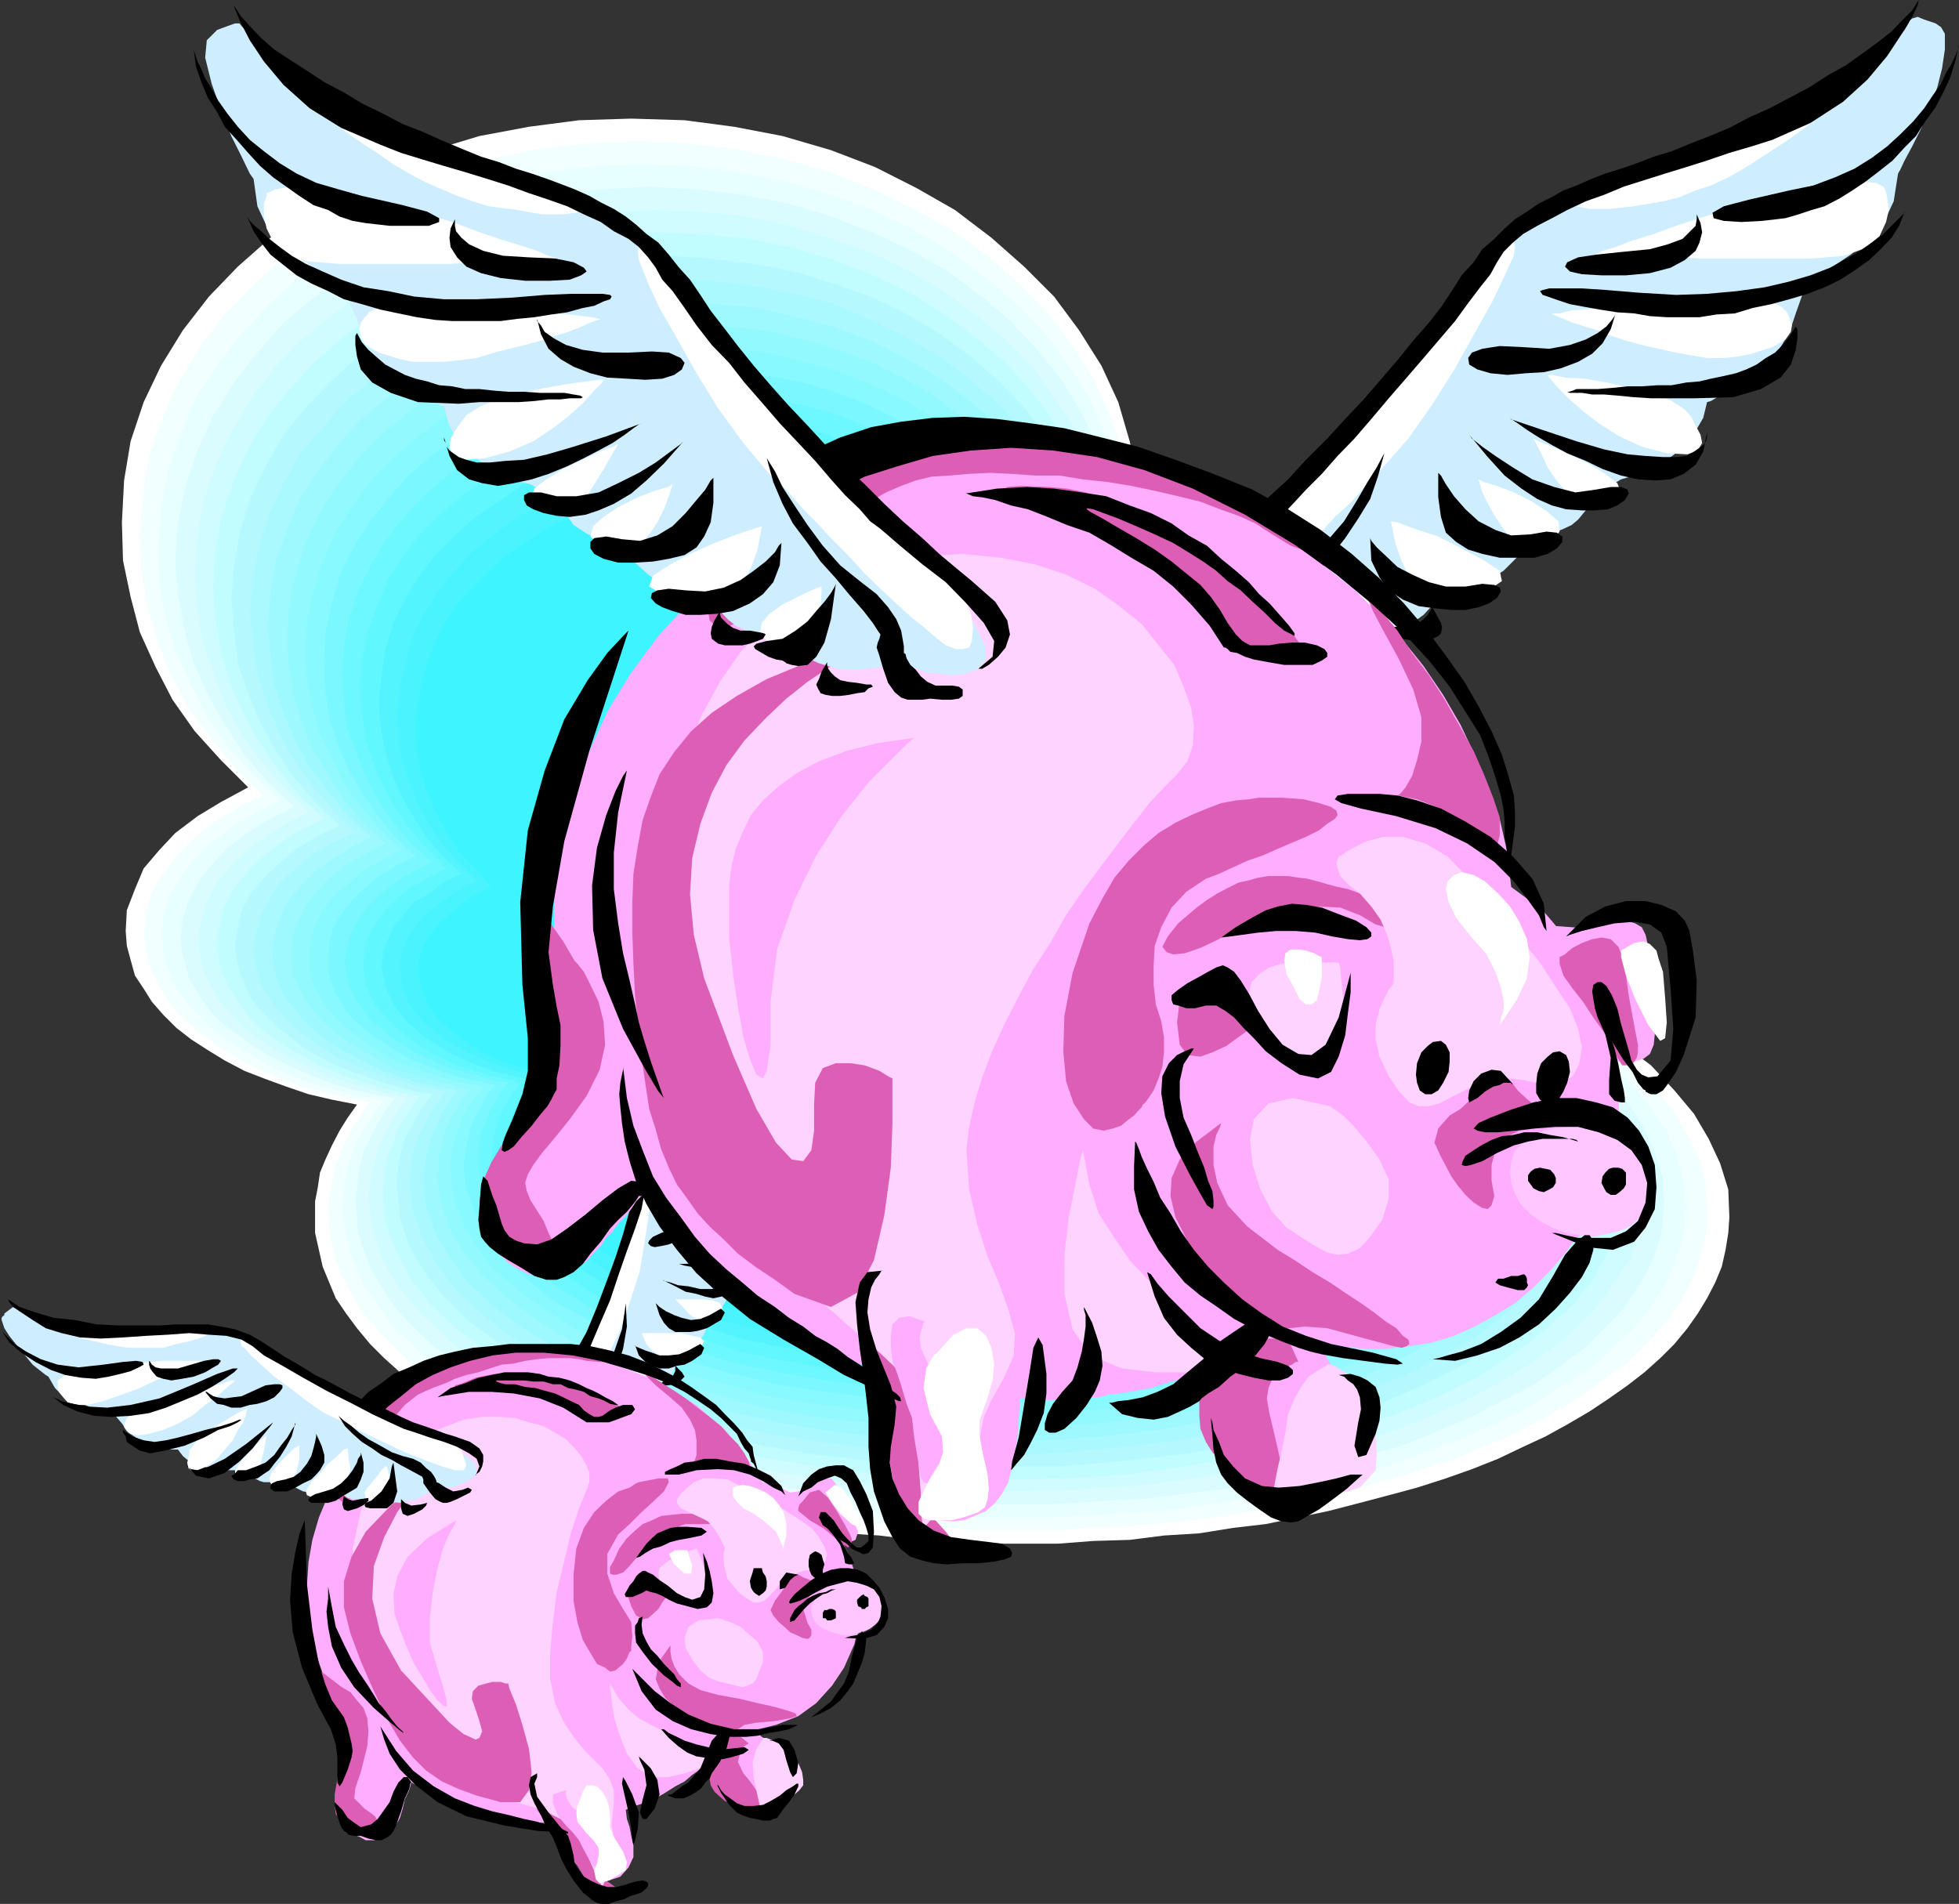 <svg xmlns="http://www.w3.org/2000/svg" width="360" height="349.898"><rect width="100%" height="100%" fill="#333333" stroke="none"/><path fill="#fff" d="m229.203 166.598 1-3.2 1-3.601.2-3.098.199-3.601-.399-5.7-1.5-5.8-1.902-5.5-2.899-5.098-3.601-5-4.301-4.3-4.797-3.903-5.3-3.797 1.199-4.3.699-4.602.5-4.5.3-4.598-.5-7.703-1.5-7.2-2.101-7.199-3.098-6.699-4.101-6.5-4.598-6.199-5.5-5.5-6-5.3-6.703-5.102-7-4-7.7-3.899-8.097-3.101L143.801 25l-8.899-1.703-9.101-1.2-9.801-.3-9.598.3-9.199 1.2L88.102 25 79.5 27.598l-8.2 3.101-7.698 3.899-7.2 4-6.699 5.101-6 5.301-5.3 5.5-4.801 6.2-4 6.5-3.2 6.698-2.402 7.2-1.2 7.199L22.403 96l.2 7L24 109.7l1.703 6.5 2.899 6.398 3.101 6 4.098 5.8 4.8 5.301 5 5-5 2.7-4.3 2.601-4.098 3.098-2.902 3.101-2.899 3.399-1.601 3.8-1.5 3.899-.2 3.8.2 2.7.699 2.601.8 2.899 1.602 2.402 1.5 2.399L30 186.5l2.402 2.398 2.7 2.102 3.101 2 3.098 1.898 3.601 1.899 3.598 1.402 4.102 1.5 4.101 1.399 4.297 1 4.602.902-1.7 2.398-1.5 2.399L61 210.5l-1.2 2.598-1 2.402-.398 2.7-.5 2.597v5.8l.7 3.102.699 3.098 1.199 2.902 1.203 2.899 1.899 2.8 2 2.7L68 247l2.602 2.598 2.898 2.601 3.102 2.399L80 257l3.602 2.398 3.8 2.399L91.703 264l4.098 1.898 4.601 2.2 4.801 1.902 4.797 1.7 5.203 1.698 5.297 1.399 5.3 1.402 5.802 1.5 5.5 1.2 6 1.199 6 .699 6.199 1 6.3.402L168 283l6.5.2 6.5.5h13.402l6.5-.5 6.7-.2 6.3-.8 6.5-.403 6.2-1 6-.7 5.8-1.199 5.7-1.199 5.8-1.5 5.301-1.402 5.2-1.399 5.3-1.699L270.5 270l4.8-1.902 4.602-2.2L284 264l4-2.203 4.102-2.399 3.601-2.398 3.399-2.402 3.101-2.399 2.899-2.601 2.601-2.598 2.399-2.902 1.898-2.7 1.703-2.8 1.5-2.899 1.2-2.902.699-3.098.5-3.101.199-2.899-.2-5.101-1.5-4.801-2.101-4.5-2.7-4.598-3.597-4.3-4.3-4.602-5-3.797-5.602-3.8-6.2-3.602-6.699-3.399-7.5-3.101-7.601-2.899-8.2-2.601-8.898-2.2-9.101-2.199-9.399-1.601"/><path fill="#f2ffff" d="m227.3 167.297 1-3.098.903-3.402.5-3.399v-3.3l-.203-5.801-1.5-5.5-2.098-5.5-2.699-4.797-3.3-4.8-4.301-4.302-4.801-4.101-5.301-3.399 1.402-4.3.7-4.301.5-4.297.3-4.602-.8-7.398-1.2-7.203L204.301 77l-3.098-6.902-3.902-6.301-4.5-6-5.301-5.5-6-5.297-6.297-4.5L168 38.398l-7.398-3.601-7.899-3.098-8.402-2.402-8.899-1.899-8.902-1-9.297-.5-9.402.5-9.098 1-8.902 1.899-8.399 2.402-7.902 3.098-7.5 3.601-7.2 4.102-6.398 4.5-5.8 5.297-5.301 5.5-4.5 6-3.899 6.3L29.801 77l-2.399 6.797L26.203 91l-.5 7.398.297 6.7 1.203 6.699 1.899 6.5 2.398 6 3.3 6 4.102 5.5 4.301 5.3 5.098 5.102-4.598 2.098-4.5 2.902-3.601 2.899-3.2 3.101L30 160.598l-2.098 3.3-1 3.602-.5 3.898.301 2.602.5 2.898 1.2 2.602 1.199 2.398 1.601 2.399 2 2.402 2.399 2.2 2.8 2.101 2.7 2 3.3 1.898 3.399 1.7 3.601 1.601 3.801 1.5 4.098.899 4.3 1.199 4.399.8L66.3 205l-1.5 2.398-1.398 2.399-1 2.601-.902 2.399-.5 2.601-.5 2.399-.2 2.902.2 3.098.5 2.902.703 2.899 1.2 2.902 1.5 2.898L66 240.2l2 2.7 2.402 2.601L73 248.2l2.602 2.597L78.8 253l3.3 2.398 3.399 2.399 3.8 2.101 4.102 2.2 4.098 2.101 4.3 1.7 4.602 2.199 5 1.402 4.801 1.7 5 1.398 5.297 1.5 5.5 1.402 5.8 1.2 5.802 1 5.699.898 6 .8 6.3.7 6.2.5 6.199.199 6.5.5h13l6.5-.5 6.203-.2 6.2-.5 6.3-.699 6-.8 6-.899 5.5-1L242 275.5l5.5-1.402 5.3-1.5 5.2-1.399 4.8-1.699 4.802-1.402 4.8-2.2 4.399-1.699 4-2.101 4.101-2.2 3.899-2.101 3.3-2.399L295.5 253l3.102-2.203 2.601-2.598 2.7-2.699 2.398-2.602 1.902-2.699 1.7-2.8 1.398-2.899 1-2.902.699-2.899.703-2.902v-3.098l-.203-4.8-1.2-4.801-2.198-4.5-2.602-4.399-3.598-4.3-4.3-4.102L295 192l-5.5-3.8-6-3.602-6.5-3.2-7.398-3.101-7.5-2.899L254 173l-8.398-2.102-8.899-2.199-9.402-1.402"/><path fill="#e8ffff" d="m225.602 167.797 1-3.2.699-3.097.5-3.3.199-3.2-.398-5.703-1.2-5.5-2.199-5.098-2.601-4.8-3.399-4.5-4.101-4.399-4.801-3.602-5-3.601 1.199-4 .703-4.399.7-4.3v-4.301l-.5-7.2-1.2-7-2.101-6.699-2.899-6.699-3.8-6-4.403-6-5.2-5.3-5.8-5-6.2-4.602-6.8-4.098-7.598-3.601-7.699-2.801-8.203-2.399-8.398-1.699-8.899-1.199-9.101-.3-9.102.3-8.898 1.2-8.399 1.698-8.101 2.399-8 2.8-7.2 3.602-6.902 4.098-6.5 4.601-5.5 5-5.098 5.301-4.5 6-3.902 6-2.797 6.7-2.402 6.699-1.2 7-.5 7.199.2 6.5 1.199 6.5L32.402 120l2.7 6 3.101 5.797 3.797 5.5 4.402 5 5 4.8-4.8 2.403-4.301 2.7-3.598 2.8-3.101 2.898-2.399 3.399-2 3.3L30 168.2l-.2 3.598.2 2.703.5 2.598 1 2.402 1.402 2.7 1.7 2.398L36.5 186.7l2.203 2.2 2.598 1.898 2.902 1.902 3.098 1.899 3.101 1.699L54.301 198l3.601 1.2 3.801 1.198 4.297 1 4.402.899-1.699 2.402L67 207.098l-1.2 2.199-1 2.402-.898 2.598-.5 2.402-.199 2.399-.3 2.699.3 2.8.399 2.903.8 2.898 1.2 2.899 1.199 2.902 1.902 2.598 1.7 2.601 2.097 2.7 2.703 2.402 2.598 2.598 2.902 2.402L84 253.7l3.402 2.097 3.801 2.402 3.598 2 4.402 1.899 4 2.101 4.598 1.5 4.8 1.899 4.801 1.699 5 1.402 5.098 1.2 5.3 1.5 5.5.898 5.5 1.203 6 .7 5.802 1 5.699.698 6.3.301 6.2.399 6 .3h13l6-.3 6.199-.399 6.203-.3 6-.7 5.797-1 5.8-.699 5.5-1.203 5.5-.899 5.5-1.5 5.102-1.199 5-1.402 4.801-1.7L265 265.7l4.3-1.5 4.302-2.101 4.101-1.899 3.899-2 3.601-2.402 3.598-2.098 3.3-2.199 2.899-2.402 2.602-2.598 2.699-2.402 2.101-2.7 1.7-2.601L306 236.2l1.203-2.902 1.2-2.899.8-2.898.399-2.902.3-2.801-.5-4.797-1.199-4.602-1.902-4.3-2.899-4.301-3.101-4.098-4.301-4.101-4.598-3.801-5.5-3.598-5.8-3.402-6.2-3.098-7-3.101-7.402-2.7-7.898-2.601-8.399-2.2-8.402-1.699-9.2-1.601"/><path fill="#dbfcff" d="m223.703 168.2 1-2.802.7-3.199.199-3.101.3-3.098-.3-5.5-1.399-5.3-1.902-5-2.399-4.802L216.5 131l-3.797-4.3-4.601-3.802-4.801-3.101 1-4.098.699-4.101.5-4.301.203-4.098L205.5 96l-1.5-6.703-2.098-6.5-2.902-6.5-3.598-6-4.3-5.5-5.102-5.5-5.5-4.797-6.2-4.602-6.698-3.8-7.2-3.399-7.699-2.902L145 37.398l-8.398-1.601-8.602-1-8.898-.5-8.899.5-8.601 1-8.2 1.601-7.902 2.399-7.7 2.902-7.198 3.399-6.7 3.8-6 4.602-5.8 4.797-4.801 5.5-4.301 5.5-3.797 6-2.902 6.5-2.2 6.5L32.704 96l-.5 7.2.5 6.198 1.2 6.5 1.699 6 2.601 5.801 3.098 5.5 3.601 5.5 4.301 5.098 4.797 4.5-4.5 2.203-4.098 2.598-3.601 2.699-2.899 3.101L36.5 162l-1.7 3.098-1.198 3.601-.399 3.598.2 2.402.699 2.7L34.8 180l1.5 2.398 1.402 2.2 1.9 2.402 2.199 1.898 2.601 1.899 2.7 1.902 3.101 1.7 3.399 1.699 3.3 1.402L60.5 199l3.902 1.2 4 .898 4.098.699-1.7 2.402-1.398 2.2-1.199 2.398L67 211.199l-.7 2.399-.5 2.601-.198 2.2L65.3 221l.3 2.898.2 2.7 1 3.101.902 2.598 1.5 2.703 1.598 2.598 1.699 2.601 2.203 2.399 2.4 2.402L80 247.7l2.8 2.097 2.903 2.402 3.399 2.2 3.601 1.898 3.797 1.902 4.102 2.2 4.101 1.699 4.5 1.902 4.399 1.7 4.5 1.398 5.101 1.5 5 1.199 5 1.203 5.598 1.2 5.5 1.198 5.5.7 5.8.699 5.7.703 6 .297 5.8.402 6.2.301h12.5l6.199-.3 6-.403 5.8-.297 5.802-.703 5.699-.7 5.5-.699 5.601-1.199 5.5-1.199 5-1.203 5.098-1.2 4.8-1.5 4.802-1.398 4.3-1.699 4.5-1.902 4.098-1.7 4.102-2.199 3.8-1.902 3.598-1.899 3.203-2.199 3.098-2.402 3.101-2.098L294 245l2.402-2.402 2.2-2.399 1.699-2.601L302 235l1.402-2.703 1-2.598.899-3.101.3-2.7.2-2.898-.2-4.5-1.5-4.602-1.699-4.101-2.8-4.5-3.2-3.899-4-3.8-4.601-3.801-5-3.399-5.801-3.601-6.2-3.098-6.8-2.902-7.2-2.598-7.597-2.402-8.203-2-8.398-1.899-8.899-1.699"/><path fill="#cefcff" d="m222 169 1.5-6 .5-3.203.203-3.098-.5-5.3-1.203-5-1.898-4.801-2.399-4.801-3.402-4.297-3.801-3.902-4.297-3.598-4.8-3.3 1.199-3.903.699-4 .5-4.098.199-4.101-.5-7-1.2-6.7-2.097-6.199L198 79.4l-3.797-5.7-4.101-5.8-4.801-5-5.5-4.602-6-4.5-6.5-3.899-6.899-3.3-7.5-2.7-7.699-2.398-8.101-1.703-8.399-.899-8.402-.3-8.7.3-8.398.899-8.101 1.703-7.7 2.398-7.402 2.7-7 3.3-6.5 3.899-6 4.5-5.5 4.601-4.797 5-4.3 5.801-3.403 5.7-2.898 6.3-2.102 6.2-1.2 6.699-.5 7 .5 6 .903 6.199 2 5.8 2.098 5.801 3.101 5.5 3.598 5 4.102 4.801 4.601 4.598-4.3 2.101-4.102 2.7-3.399 2.601L42 159.598l-2.398 3.101L38 165.797l-1 3.601-.5 3.399.3 2.601.403 2.399 1 2.402 1.2 2.2 1.398 2.199L43 187l1.902 1.898 2.399 1.899 2.902 1.902 2.899 1.7 3.101 1.398 3.399 1.703 3.601 1.2L67 199.897l3.8 1 4.102.899L73.203 204l-1.402 2.2-1 2.097-1.2 2.402-.699 2.399-.5 2.402-.402 2.2-.297 2.398.7 5.5 1.699 5.5L73 236.199l4.102 5 5 4.801 5.8 4.297 6.7 4.101L102 258.2l8.402 3.598 8.899 3.203 9.601 2.598L139.203 270l10.598 1.7 11.3 1.398 11.5.699 12 .3 12-.3 11.801-.7 11.2-1.398 10.8-1.699 10.098-2.402 9.602-2.598 9.101-3.203 8.399-3.598 7.5-3.8 6.699-4.102 5.8-4.297 5-4.8 3.801-5 3.2-5.102 1.601-5.5.5-5.5-.203-4.301-1.2-4.399-1.898-4.3-2.699-4.098-2.902-3.8-4-3.802-4.399-3.601-5.199-3.399-5.601-3.398-6-2.8-6.399-2.903-7.203-2.7-7.5-2.398-7.898-1.902-8.2-1.899L222 169"/><path fill="#c1fcff" d="m220.402 169.7.899-3.102.5-2.899.199-3.101.3-2.899-.3-5.101-1.2-5-1.898-4.801-2.402-4.598-3.297-4.3-3.601-3.602-4.102-3.797-4.797-2.902 1.2-3.801.699-3.899.199-4.101.3-4-.5-6.797-1.199-6.203-1.902-6.5-2.898-5.7-3.399-5.8-4-5.297-4.601-5-5.5-4.602-5.801-4.3-6.2-3.801-6.699-3.2-7.199-2.8-7.5-2.2-7.902-1.699-8.2-.699-8.398-.5-8.402.5-8.098.7L97 45.597l-7.7 2.199-7.198 2.8-6.7 3.2-6.199 3.8-6 4.301-5.3 4.602-4.602 5L49 76.797l-3.398 5.8-2.602 5.7-2.2 6.5L39.603 101l-.399 6.797.399 6 1 6.203 1.699 5.5 2.402 5.5 2.899 5.297 3.601 5.101L55 146.2l4.602 4.301-4.399 2.098-3.8 2.402L48 157.7l-2.797 2.898-2.203 2.8-1.7 3.2-.898 3.3-.5 3.399.2 2.402.5 2.399 1 2.402 1.199 2.098 1.601 2.199 1.5 2.203L48 189.098l2.402 1.699 2.7 1.902L56 194.2l2.8 1.598 3.403 1.5 3.399 1.203 3.8 1.2 3.598.898 4.102.8-1.5 2.102-1.399 2.2L73 207.796 72.3 210l-1 2.398-.5 2.399-.198 2.203-.2 2.398.399 5.2 2 5.3L75.402 235l3.801 4.797 4.797 4.5 5.8 4.3L96.3 253l7.403 3.598 7.899 3.3 8.898 2.899 9.402 2.902 9.801 2.098 10.598 1.703 10.8 1.5 11.301.7 11.5.198 11.7-.199 11.3-.699 10.801-1.5 10.598-1.703 10.101-2.098 9.301-2.902 8.7-2.899 8.097-3.3 7.203-3.598 6.7-4.402 5.597-4.301 5-4.5 3.8-4.797 2.7-5.102 1.703-5.3.7-5.2-.5-4.398-1-4.3-1.903-4.102-2.398-3.801L289 199l-3.797-3.902-4.402-3.301-4.801-3.399-5.5-3.101-6-2.899-6.2-2.898-7-2.602-7.198-2.199-7.7-2.101-7.902-1.5-8.098-1.399"/><path fill="#b5f9ff" d="m218.402 170.2 1-2.903 1-5.797.2-2.902-.5-5-1.2-4.801-1.699-4.598-2.601-4.3-3.102-4.102-3.398-3.797-4.102-3.402-4.5-3.098.902-3.602.801-3.8.399-3.899.3-4-.5-6.5-1.199-6.3-2.203-6-2.398-5.7L192 79.9l-3.797-5-4.601-4.801-5.2-4.598-5.601-4.102-6-3.601-6.399-3.098-7.199-2.601-7.203-2.2-7.7-1.398-7.898-1-8.199-.5-8.203.5-7.598 1-7.699 1.398-7.5 2.2-6.902 2.601-6.7 3.098-6 3.601-5.8 4.102-5 4.598-4.598 4.8-4.101 5L48.8 85.7l-2.7 5.7-1.898 6-1.203 6.3-.5 6.5.5 5.7.703 6 1.899 5.5 2.199 5.3 2.903 5.3L54 142.797l3.902 4.601 4.5 4.301-4.3 2.098L54.5 156l-3.098 2.598-2.902 2.699-2.398 2.902-1.7 3.098-.699 3.101-.5 3.399.297 2.402.5 2.399.902 2.101 1 2.399L47.301 185l1.902 2 2.2 2.098 2.199 1.699L56 192.699l2.602 1.5 3.101 1.598L64.801 197l3.601 1.2 3.399 1.198 3.8 1 3.899.7L78 203l-1.398 2.2-1.2 2.198-1 1.899-.699 2.402-.5 2.399-.203 2.101v2.2l.5 5.3L75.203 229l2.598 4.5 3.8 4.797 4.602 4.601L92 247l6.203 4 7.2 3.598 7.699 3.402 8.398 2.898 9.102 2.602 9.601 2.2 10.297 1.698 10.602 1.2 10.8.902h22.5l11.098-.902 10.5-1.2 10.402-1.699L236 263.5l9.102-2.602L253.5 258l7.902-3.402 7.2-3.598 6.199-4 5.8-4.102 4.602-4.601L289 233.5l2.602-4.5 1.699-5.3.5-5.302-.2-4.101-1.199-4.297-1.699-3.602-2.703-4.101-2.797-3.598-3.601-3.601-4.399-3.598-4.8-3.102-5.2-3.101-5.8-2.899-6.2-2.601-6.5-2.399-7-2.199-7.402-1.902-7.7-1.7-8.199-1.398"/><path fill="#aaf9ff" d="m216.8 170.598.7-2.598.703-2.902.2-2.598.3-2.902-.5-5-1-4.801-1.902-4.399-2.399-4.3-2.902-3.801-3.297-3.598-4.101-3.402-4.602-2.899 1.203-3.8L200 120l.203-3.602.2-3.8-.2-6.301-1.402-6-1.7-6-2.699-5.5-3.3-5.5L187.5 78.5l-4.598-4.8-5-4.302-5.5-4.101-6-3.399-6.3-3.101-6.7-2.899L146.203 54 139 52.598l-7.898-1-7.7-.2-7.902.2-7.7 1L100.403 54l-7.199 1.898-6.8 2.899L80 61.898l-5.797 3.399-5.5 4.101-5.101 4.301L59.3 78.5l-4.098 4.797-3.101 5.5-2.602 5.5-1.898 6-1.2 6-.5 6.3.5 5.7.899 5.5 1.7 5.601 2.203 5 2.598 5 3.402 4.801L61 148.598l4.3 4.3-4.097 1.899-3.8 2.203-3.102 2.598L51.6 162l-1.898 2.898L48 168l-.898 3.098-.5 3.101.199 2.399.5 2.199L48 181l1.203 2.098 1.5 2.199 1.899 1.902 1.699 1.899 2.402 1.699 2.399 1.703 2.601 1.7 3.098 1.398 2.902 1.199L71.102 198l3.3 1 3.598.898 3.902.7-1.5 2L79 204.699l-1 2.2-1.2 1.898-.698 2.203-.5 2.098-.2 2.402-.199 2.2.7 5 1.699 4.8 2.601 4.797 3.399 4.601 4.5 4.301 5.5 4.301 6.3 3.598 6.899 3.601 7.5 3.098 8.402 2.902 8.598 2.7 9.601 2.101 9.598 1.5 10.3 1.2 10.802.898 10.8.3 11.098-.3 10.5-.899L214.602 265l9.601-1.5 9.399-2.102 8.8-2.699 8.2-2.902 7.699-3.098 6.902-3.601 6.297-3.598 5.5-4.3 4.602-4.302 3.3-4.601 2.7-4.797 1.601-4.8.5-5-.203-4.102-1.2-4.098-1.698-3.8-2.2-3.903-2.8-3.598-3.899-3.3-3.8-3.399-4.801-3.102L264 185.5l-5.5-2.902-6.2-2.399-6.3-2.402-6.7-2.399-7.398-1.601-7.5-1.7-7.601-1.5"/><path fill="#9ef9ff" d="m214.8 171.098 1-2.399.5-2.601.2-2.7.3-2.8-.5-4.801-1-4.598-1.698-4.3-2.102-4.102-3.098-3.797-3.199-3.602-3.8-3.199-4.301-2.8.898-3.602.8-3.598.2-3.601.203-3.598-.402-6.3-1-5.7-1.899-5.8-2.402-5.302-3.398-5.3-3.602-5L182.203 77l-4.8-4-5.5-3.902-5.5-3.301-6.301-3.2-6.5-2.398-6.899-1.902-7.203-1.7-7.5-.699-7.598-.5-7.699.5-7.5.7L102 58.297l-6.898 1.902-6.5 2.399-6.2 3.199-5.8 3.3L71.3 73l-5 4-4.098 4.598-3.8 5-3.403 5.3-2.2 5.301L50.704 103l-1 5.7-.5 6.3.5 5.5.7 5.297L52.101 131l2.199 5.098 2.601 4.8 3.399 4.5 3.601 4.399 4.098 4L64.102 156l-3.602 2.2-3.098 2.398L55 163l-2.2 2.797-1.398 2.902-1 3.098-.402 2.902.203 2.2.5 2.398.7 2.101 1.199 2L54 185.297l1.703 2.101 1.7 1.7 2.199 1.699L62 192.5l2.602 1.398 2.898 1.5 2.902 1.399L73.703 198l3.098 1 3.601.7 3.598.698-1.398 2.2-1.2 1.601-1 2.2-.902 1.898-.7 2.203-.5 1.898-.3 2.399-.2 2.203.5 4.797 1.7 4.8 2.602 4.5L86 235.7l4.3 4.098 5.302 4 6 3.601 6.699 3.399 7.402 3.101 7.899 2.899L132.3 259l9.101 2.098 9.399 1.699 10 1.203 10.402.7 10.5.3 10.598-.3 10.3-.7 10.102-1.203 9.598-1.7 9.101-2.097 8.598-2.203 8-2.899 7.402-3.101 6.5-3.399 6-3.601 5.5-4 4.301-4.098 3.399-4.601 2.601-4.5 1.5-4.801.7-4.797-.5-4.102-1-3.898-1.602-3.8-2.2-3.602-2.898-3.399-3.601-3.3L270 191.5l-4.297-3.102-5-2.898-5.3-2.602-5.801-2.398-6.399-2.402-6.5-1.899-7-2.199-7.203-1.402-7.7-1.5"/><path fill="#91f9ff" d="m212.902 171.797 1-2.399.7-2.8v-2.399l.199-2.902-.2-4.598-1-4.3-1.601-4.301-2.2-4.098-2.898-3.602-3.3-3.398-3.602-3.102-4.398-2.898 1-3.102.699-3.601.5-3.598.199-3.3-.398-5.801-1.2-6-1.699-5.301L192.301 95l-3.098-5.203-3.601-4.598-4.399-4.601-4.5-4-5.101-3.899-5.7-3.3-6-2.899-6.3-2.402-6.7-1.899-6.699-1.5-7.402-.699-7.5-.203-7.399.203-7.199.7-7 1.5-6.5 1.898-6.402 2.402-6 2.898L79 72.7l-5 3.899-4.598 4-4.3 4.601-3.602 4.598L58.402 95 56 100.297l-1.7 5.3-1.198 6-.301 5.801.3 5.5.899 5L55.5 133l2.102 5 2.699 4.297 2.902 4.601 3.598 4.301 4 3.801L67 157l-3.398 2.098-3.102 2.199-2.398 2.601-1.899 2.7-1.402 2.8-1 2.899-.2 2.902v2.2L54 179.5l1 2.2 1 1.898 1.203 1.699 1.598 1.902 2 1.899 1.902 1.5 2.399 1.601 2.601 1.5 2.399 1.399 2.898 1.5 3.102.902 3.398 1 3.3.898 3.602.801L85 201.797 83.8 204l-1 1.7-.898 2.097-.5 2-.699 2.101v2.2l-.3 1.902.5 4.598 1.5 4.8L85 229.7l3.402 4.5 4.301 3.899 5 3.8 5.5 3.602 6.797 3.398 6.902 3.102 7.899 2.398 8.402 2.399 8.7 2.203 9.3 1.598 9.598 1 10.101.699 10.098.3 10.3-.3 10.102-.7 9.598-1 9.402-1.597 8.598-2.203 8.402-2.399 7.7-2.398 7.199-3.102L259 245.5l5.5-3.602 5.102-3.8 4.3-3.899 3.301-4.5 2.7-4.3 1.398-4.801.5-4.598-.2-3.8-1-3.602-1.699-3.598-2.101-3.902-2.7-3.098-3.601-3.402-3.797-3.098-4.101-3.102-5-2.601-5.301-2.7-5.5-2.398-6-2.101-6.5-2.2-7-1.699-6.7-1.402-7.699-1.5"/><path fill="#87f9ff" d="m211.203 172.598 1-2.7.5-2.398.2-2.602V162.2l-.2-4.3-1-4.301L210 149.5l-2.098-3.8-2.402-3.602-3.398-3.399-3.602-2.902-4.098-2.598 1-3.402.7-3.297.3-3.402.2-3.301-.2-5.797-1.199-5.5-1.703-5.3-2.398-5.302-2.899-5-3.601-4.601-4.102-4.098-4.297-4-5-3.601-5.601-3.399-5.7-2.601-6-2.399-6.5-1.699-6.699-1.703-7-.7-7.203-.3-7.2.3-7.198.7-6.7 1.703-6.199 1.7-6.3 2.398-5.7 2.601-5.3 3.399-5.102 3.601-4.5 4-4.098 4.098-3.402 4.601-3.098 5-2.402 5.301-1.7 5.301-1.199 5.5-.199 5.797.2 5.203 1 4.797 1.398 5.101 2.199 4.5L63.203 144l3.098 4.297 3.601 4.101 3.801 3.801-3.601 2-3.602 1.899-2.598 2.402-2.699 2.398-1.902 2.399-1.399 2.902-.699 2.598-.5 2.902.2 2.098.3 2.203.899 1.898 1 1.899L60.3 185.5l1.7 1.898 1.902 1.7 1.899 1.5L68 192.199l2.402 1.5L73 195.098l2.902 1L79 197.297l3.102.902 3.101.801 3.598.7-1.399 1.898-1.199 1.699L85 205.199l-.7 1.899-.698 2.199-.5 1.902-.301 1.899v2.199l.5 4.5 1.5 4.601 2.402 4.102 3.098 4.297 4.3 3.8 4.801 3.602 5.5 3.598 6.5 3.203 6.7 2.797 7.699 2.703 8.199 2.098 8.402 2.199 8.801 1.402 9.598 1 9.601.7 10.098.3 9.902-.3 9.801-.7 9.098-1 8.902-1.402 8.598-2.2 8-2.097 7.601-2.703 6.801-2.797 6.399-3.203 5.601-3.598 4.797-3.601 4-3.801 3.402-4.297 2.399-4.102 1.402-4.601.5-4.5-.203-3.899-1-3.601-1.7-3.297-1.898-3.402-2.902-3.301-3.098-3.399-3.601-2.898-4.301-2.902-4.598-2.598-5.199-2.602-5.3-2.398-6-2.203-6-1.899-6.7-1.699-7-1.402-7-1.2"/><path fill="#7af7ff" d="m209.3 173 1-2.402.5-2.399.2-2.402.203-2.399-.402-4.5L210 155l-1.598-4-2.199-3.902-2.402-3.301-3.098-3.399-3.601-2.898-3.899-2.402 1-3.301.7-3.2v-3.3l.3-3.399-.3-5.5-1.2-5.5-1.703-5.101-2.098-4.797L187 96.2l-3.098-4.302-4.101-4.3-4.301-3.801-4.797-3.399-5.3-3.101-5.5-2.7-6-2.398-6.301-1.902-6.399-1.2-6.8-.699-6.903-.5-7 .5-6.898.7-6.301 1.199-6.5 1.902-5.7 2.399-5.5 2.699-5.3 3.101-5.098 3.399-4.3 3.8-3.801 4.301-3.399 4.301L64.801 101l-2.399 4.797L61 110.898l-1.2 5.5-.198 5.5L59.8 127l.699 4.797 1.5 4.8 1.902 4.5 2.399 4.301 3.101 4.399 3.098 4 3.902 3.601-3.601 1.7L69.6 161l-2.6 2.2-2.398 2.398L62.703 168l-1.5 2.598-.703 2.699-.2 2.902v2.098l.5 1.902.7 2 .902 1.598 1.2 2 1.699 1.902L67 189.098l1.902 1.5 2.2 1.402 2.101 1.398 2.7 1.5 2.597.899L81.402 197l3.098 1 3.102.7 3.398.698-1.398 1.7-1 1.902-1.2 2-.699 1.598-.5 2-.5 1.902-.203 1.898-.297 1.899.5 4.3 1.7 4.403 2.199 4.297 3.101 3.8L96.801 235l4.5 3.797 5.5 3.101 6 3.102 6.8 2.7 7.2 2.597 7.902 2.203 8.098 1.898 8.699 1.399 9.102 1 9.398.703 9.602.297 9.601-.297 9.297-.703 9.102-1 8.699-1.399 8.101-1.898 8-2.203 6.899-2.598L246 245l6.3-3.102 5.5-3.101 4.602-3.797 4-3.902 3.2-3.801 2.101-4.297 1.7-4.402.5-4.301-.5-3.598-1-3.601L271 204l-1.898-3.402-2.7-3.098-3.101-3.3-3.598-2.903-4.101-2.7L251.3 186l-5-2.402-5.5-2.2-5.598-2.101-6-1.899-6.402-1.699-6.5-1.5-7-1.199"/><path fill="#6df7ff" d="m207.602 173.5.8-2.102.399-2.398.5-2.402v-2.399l-.2-4.101-1-4.098-1.398-3.602-1.902-3.8-2.7-3.2-2.898-3.101-3.601-2.899L192 137l1-3.102.5-3.3.203-3.2.297-3.101-.5-5.297-.7-5.203-1.698-5.098-2.2-4.5L186 99.4l-3.098-4.102-3.8-4.098-4.301-3.601-4.598-3.399-5-2.8-5.601-2.899-5.5-2.203-6-1.7-6.2-1.199-6.5-.898-6.699-.3-6.703.3-6.797.898-6.203 1.2-6 1.699-5.797 2.203L92 81.398 86.703 84.2l-4.601 3.399-4.301 3.601L74 95.297l-3.2 4.101L68 104.2l-2.2 4.5-1.698 5.098-.899 5.203-.3 5.297.3 4.8.7 4.801 1.699 4.602 1.601 4.297 2.399 4.3L72.3 151.2l3.3 3.8 3.602 3.398-3.3 1.899L72.8 162l-2.7 2.2-2.398 2.398L66 168.699l-1.398 2.7-.7 2.601-.5 2.598.2 2 .3 1.902.899 1.898.8 1.7L67 186l1.402 1.7 1.7 1.398 1.699 1.5L74 192l2.102 1.398 2.699 1.2 2.601 1.199 2.899 1 2.902.703 3.098 1 3.101.5L92 200.598l-1 2-1 1.601-.7 2-.698 1.598-.5 2-.2 1.902v1.899l.5 4.3 1.2 4.102L92 225.797l2.8 4.101 3.903 3.602 4.5 3.598 5.297 3.101 6 3.2L121 246l7 2.398 7.402 2.2 7.899 1.601 8.402 1.5 8.7.899 9.097.8 9.3.2 9.403-.2 8.899-.8 8.898-.899 8.402-1.5 7.598-1.601 7.703-2.2 7-2.398 6.5-2.602 6-3.199 5.2-3.101L259 233.5l3.602-3.602 3.101-4.101 2.2-3.797 1.398-4.102.5-4.3-.5-3.598-.7-3.102-1.398-3.601-2-2.899-2.601-3.101-2.899-3.098-3.601-2.902-3.801-2.7L248 186l-4.797-2.203-5.101-2.098-5.5-2.199-5.801-1.703-6-1.598-6.399-1.5-6.8-1.199"/><path fill="#60f7ff" d="m206 174.2.703-2.102.2-2.399.5-2.199.199-2.402-.399-3.801-1-3.899-1.402-3.8-1.7-3.598-2.699-3.102-2.601-3.101-3.399-2.899-3.601-2.199.8-2.902.399-3.098.5-3.101.3-3.098-.5-5.102-1-4.8-1.698-5-1.899-4.598-2.601-4.3L182 98.597l-3.598-3.801-4.101-3.598-4.598-3.101-4.8-2.899-5.301-2.601-5.5-2-5.7-1.899-6-.902-6.3-1-6.7-.2-6.5.2-6.199 1-6 .902-5.8 1.899-5.5 2-5.301 2.601-4.801 2.899-4.5 3.101-4.098 3.598-3.902 3.8-3.098 4.102L71.102 107l-1.899 4.598-1.703 5-1 4.8-.2 5.102.2 4.797.703 4.5 1.5 4.402 1.7 4.301 2.398 4.098 2.601 3.8L78.5 156l3.602 3.598-3.301 1.699L75.6 163l-2.6 2.098-2.2 2.199-1.597 2.402-1.5 2.399-.703 2.601-.2 2.399.403 3.902 1.7 3.598 2.699 3.101 3.3 2.899 4.098 2.8 5 2.399 5.602 1.703 6 1.5-2.2 3.098-1.699 3.3-.902 3.602-.5 3.598.5 4.402 1.402 3.797 2.2 3.8 2.8 3.903 3.598 3.598 4.601 3.3 5 3.2 5.598 2.8 6.203 2.7 7 2.101 6.899 2.2 7.699 1.699L152 251.5l8.402.7 8.801.8 8.899.2L187 253l8.602-.8 8.398-.7 8.203-1.402 7.7-1.7 7.199-2.199 6.699-2.101 6.199-2.7 5.8-2.8 4.802-3.2 4.601-3.3L259 228.5l2.902-3.902 2.098-3.801 1.203-3.797.5-4.402-.203-3.301-.7-3.098-1.5-3.199-2.097-3.102-2.203-3.101-2.898-2.598-3.301-2.902-3.899-2.399-4.3-2.699-4.602-2.101-4.797-2.2L230 180l-5.797-1.703-5.8-1.7-6.2-1.199L206 174.2"/><path fill="#54f4ff" d="m204 174.7.8-2.102.403-2.2.297-2.199v-2.101l-.297-3.899-.703-3.8-1.398-3.399-1.899-3.602-2.203-3.101-2.598-2.899L193 143l-3.398-2.402.8-2.598.399-2.902.3-3.301.2-2.899-.2-4.8-1-4.801-1.398-4.797-1.902-4.3-2.7-4.102L181 102l-3.398-3.602-4-3.398-4.102-3.102-4.797-3.101-5.101-2.2-5.2-2.097-5.601-1.5-6-1.402-6-.7-6.2-.3-6.199.3-6.3.7-5.7 1.402-5.3 1.5-5.5 2.098-5.102 2.199-4.5 3.101L87.402 95l-3.8 3.398L80 102l-3.2 4.098-2.398 4.101-2.101 4.301-1.5 4.797-.7 4.8-.5 4.801.301 4.5.899 4.602L72 142.098l1.703 4.101 2.2 3.801 2.398 3.797 3.101 3.601 3.399 3.2-3.399 1.601-2.601 2-2.7 1.598L74.204 168l-1.902 2.398-1 2.2-.899 2.402-.3 2.598.699 3.601 1.5 3.399 2.402 3.101L78 190.598l4.102 2.601 4.601 2.2L92 197.296l6 1.203-2.398 3.297-1.5 3.203-.899 3.297-.5 3.402.5 4.098 1.2 3.8 2.097 3.801L99.402 227l3.598 3.398 4.102 3.102 5 3.098 5.3 2.902 6.2 2.398 6.5 2.2 6.699 2.101 7.699 1.5 7.703 1.399 8.2 1 8.398.699H186l8.203-.7 8.2-1L210 247.7l7.5-1.5 6.902-2.101 6.5-2.2 6-2.398 5.5-2.902 4.801-3.098 4.098-3.102 3.902-3.398 2.598-3.602 2.199-3.8 1.203-3.801.399-4.098-.399-3.101-.8-3.2-1.2-2.8-1.601-2.899-2.399-2.902-2.902-2.899-3.098-2.601-3.902-2.399-3.801-2.398-4.297-2.203-4.8-1.899-5.102-2.199-5.5-1.601-5.801-1.5-5.7-1.2-6.3-1.199"/><path fill="#49f4ff" d="m202.402 175.398.399-2.101.5-2.2.3-1.898.2-2.199-.5-3.602-.7-3.8-1.199-3.399-1.902-3.101-2.2-3.098-2.597-2.902-2.902-2.399-3.598-2.402.7-2.598.699-2.699.3-2.8.2-2.903-.5-4.797-.7-4.3-1.402-4.602-1.898-4.301-2.7-4.098-2.902-3.8-3.098-3.602-3.8-3.2L168.8 95.5l-4.399-2.602-4.8-2.398-5.2-1.902-5.3-1.7-5.5-1-5.801-.699-6-.199-6 .2-6 .698-5.5 1-5.301 1.7-5.297 1.902-4.8 2.398-4.5 2.602-4.102 3.098-3.899 3.199-3.3 3.601-2.899 3.801-2.601 4.098-2 4.3-1.2 4.602-.902 4.301-.5 4.797.203 4.5.797 4.101 1.203 3.899 1.598 4 2.2 3.902 2.402 3.598 2.899 3.3L87.6 162l-3.101 1.398-2.598 1.7L79.5 167l-2.2 2-1.698 2.098-1.2 2.199-.699 2.402-.203 2.399.5 3.601 1.402 3.098 2.399 3.101 3.402 2.7L85 193l4.602 2.098 5 1.699 5.5 1.402L98 201.098l-1.5 3.101-.898 3.399L95.3 211l.3 3.797 1.399 3.8 1.902 3.602 2.7 3.399 3.601 3.402 4 3.098L113.8 235l5.3 2.598 6 2.402 6 2.2 6.7 1.898 7.2 1.402 7.402 1.5 8 .7 7.899.698h16.5l8-.699 7.902-.699 7.399-1.5 7.199-1.402 6.5-1.899L228 240l5.8-2.402 5.302-2.598 4.8-2.902 3.801-3.098 3.598-3.402 2.699-3.399 2.102-3.601 1.199-3.801.3-3.797v-3.203l-1-2.797-1.398-2.902-1.703-2.899-2.2-2.601-2.898-2.899-2.8-2.402-3.602-2.399-3.898-2.199-4.102-2.101-4.5-2-5.098-1.598-5-1.703-5.5-1.5-5.5-1.399-6-1"/><path fill="#3df4ff" d="m200.402 175.898.5-1.898.7-2.203.3-1.899V164.2l-1-3.199-1.402-3.3-1.5-3.102-2.398-2.899-2.399-2.699-2.8-2.402L187 144.5l.703-2.703.5-2.598.5-2.601.2-2.899-.5-4.601-.7-4.301-1.402-4.297-1.7-4.102-2.398-4.101-3.101-3.598-2.899-3.3-3.8-3.2-3.903-2.8-4.5-2.7-4.598-2.101-5-2-5.101-1.399L143.8 90l-5.301-.703-6-.297-5.5.297-5.797.703L116 91.2l-5.297 1.398-4.8 2-4.602 2.101L97 99.4l-4.098 2.8-3.601 3.2L86 108.7l-2.898 3.598-2.399 4.101L79 120.5l-1.398 4.297-.801 4.3-.399 4.602.2 4.301.699 3.797 1.199 3.902 1.703 3.801 1.899 3.598 2.398 3.601 2.902 3.098L90.301 163l-2.899 1.398-2.601 1.7L82.6 168l-1.898 1.7L79 171.796 77.8 174l-.698 2.2-.301 2.398.8 3.3 1.2 3.102 2.402 2.898 3.098 2.7L87.902 193l4.301 2.098 5 1.5 5.098 1.199-1.899 3.101-1.199 2.899-1 3.101L98 210l.203 3.797 1.2 3.601 1.898 3.399 2.699 3.402 3.3 3.301 3.903 2.898 4.5 2.602 5.098 2.7 5.5 2.097 6 2.203 6.199 1.7 7 1.698 7.203 1.2 7.7.902 7.597.5 8 .2 7.902-.2 7.7-.5 7.398-.902 7.203-1.2 6.7-1.699 6.3-1.699 6-2.203 5.7-2.098 4.8-2.699 4.598-2.602 3.8-2.898 3.399-3.3 2.602-3.403 1.898-3.399 1.203-3.601.297-3.797v-2.902l-1-2.899-1.2-2.601-1.698-2.598-1.899-2.902-2.902-2.7-2.801-2.101-3.398-2.399L234.8 187l-3.899-2.402-4.3-1.7-4.801-1.699-5-1.699-5.301-1.402-5.297-1.2-5.8-1"/><path fill="#ceedff" d="m124.8 209.5-.398.297-.8.703-2.399 2.398-1.402 1.7-1.399 2.101-1 2.399-.699 2.699-.703 3.101-1.2 3.801-1.198 4.098-1.5 4.101-1.399 4.102-1.5 3.598-1.402 2.8-1 2.2-.899 1.902-1.199 2.2-1 2.398L103 258.5l-.5 2.098v2.199L103 264l.703.5h1.5l1.2-.3 1.199-.7.898-.703.703-.5.797-.5.203-.399h1.2l.699-.3 1.199-.2 1.199-.5 1.5-.5 1.402-1.199 1.2-1.199 1-1.402.898-1 .703-.7.797-.5.703-.5.5-.398.399-.8.5-1.2.5-.902.5-1 .699-.7 1-.5.699-.5.703-.699 1-1.199.7-1.402 1.398-2.399 1.199-1.199.703-1 .797-1.703.902-2.098 1.2-1.699 1.199-1 .5-.203.699-.7 1.5-2.199 1.203-2.398v-3.102h.2l.699-.699.699-1.199 1-1.203 1-1.7.699-1.898.5-1.699-.297-1.902v-1.899l.7-2 1-1.601 1.199-1.5 1-1.7.699-2.101.199-2.2-.7-2.398.2-2.101.5-5.098-.5-4.8-1.598-2.102h-2L146 185l-.297 1-.5 1.7-.703 1.398-1.2 1.902-1.698 2.398-1.899 2.7-2.902 3.101-3.098 3.399-4.101 3.3-4.801 3.602"/><path fill="#fff" d="M119.602 218.398v2.2l-.801 5.5-1.2 7.402-2.398 7.5-1.402 3.797-1.7 3.601-1.699 4.102-1.601 3.297-1.7 3.203-1.5 2.398-1.199.7-.902-.301-.5-1.2-.2-1.199V258l.403-1.402.5-1.5 1-1.7.899-1.898 1.199-1.902L108 247l1.703-3.402 1.7-3.801 1.398-4.098 1.699-4.101 1.5-3.801.703-3.2.7-2.097.5-2.902.699-1.899.699-.5.3 1.2m23.501-25.199v.5l-1 1.398-1.2 1.902-1.699 2.398-1.601 2.399-2.2 2.703-2.199 2.398-2.402 1.7-2.399 1.402-1.902 1-1.898.7-1 .5-.7-.302-.199-.5.7-.699 1.398-1.199 2-1.703 2.601-1.899 2.399-2.101 2.902-2.399 2.598-2.398 2.402-2.203 1.899-1.899 1.5-1.699M117.902 245h7.2l2.101.5 1.5.297.7.703-.7 1.2-1.703.898-1.7.8-1.398.399h-1.199l-1.5-.7-1.203-.699-1.2-1.398-.898-2m-3.402 7.2h2.703l1.399.3 1.199.5 1.199.398.203.801-.203.899-.7 1.199-.698.5-1 .5-.7-.297-1-.203-.699-1.2-1-1.199-.703-2.199m13-18.699h5.5l1.703.5 1.399.2.5.8-.5.898-1.2 1-.902.2h-1.2l-1-.5-1-.399-1.198-1-.899-1-1.203-.699m-3.398 5.297h5.3l1.7.203 1.199.5.5 1-.5 1.2-1.2.898-1.199.3-1.199-.3-1-.399-1.203-.8-.7-.899-1-1-.698-.703m15.101-13h.297l.703.5.7.5.699.703.5.7-.2.8-.699.7-2 .5-2.402.198h-2.098l-2.203-.699-1.898-.5-1.7-.5L127.5 228l-.7-.5h-.3l.3-.203L128 227l1.602-.402 2.199-.5 2.199-.301 2.102-.399h1.699l1.402.399m5.297-12 .5.3 1 .7-.297 1.703-2.402 2.398-2.399.899-2.601 1-3.098.703-3.203.297-2.598.203h-4.601l.8-.5 1.602-.902 2.899-1.5 3.101-1.7 3.399-1.398 3.398-1.402 2.602-.801h1.898m4.602-13.399h.199l.5.7.5 1 .199 1.199v1.402l-.7 1.2-1.698 1.5-2.602 1.199-3.098 1.402-3.402 1.2-3.398 1.198-2.801 1-2.399.899-2.199.703-1.203.5h-.5l.703-.703 2.2-1.7 3.097-2.898 3.902-2.8 3.801-2.899 3.797-2.703 3.203-1.399h1.899"/><path d="M103.703 264.5h-.203l-.7-.3h-1l-1-.7-.698-.703-.2-1.399.2-2.199 1.5-2.402 1.898-3.598 1.902-4.101 2.399-4.301 1.902-4.598 1.7-4.5 1.699-4.601 1.398-4.301 1-3.598.902-3.101 1-2.7 1.2-2.398 1.398-1.902 2-2.098 1.602-1.703 2.199-2.2 2.601-1.898 2.7-2.402 2.898-2.598 2.8-2.902 2.7-3.098 2.402-3.199 1.899-2.8 1.402-2.903.797-2.2v1.5l-.297 1.903-.5 2.398-.902 2.399-1.5 2.902-1.899 2.801-2.902 2.7-3.297 2.597-3.101 2.703-3.2 2.598-2.8 2.402-2.7 2.398-2.101 2.399-1.7 2.402-.699 2.2-.5 2.8-1.199 3.598-1.5 4.101-1.601 4.602-1.5 4.5-1.899 4.398-1.402 3.301-1 2.399-1.2 2.199-1.199 2.402-1.699 2.098-1.203 2.703-.7 2.098-.198 2 .699 1.199 1.402.703m47.297-79v2.2l-.5 1.898L150 192l-.898 3.098-1.899 3.101-2.703 2.899-3.297 2.402-3.402 2.2-1.7 1.398-.699.699v.5h1l1.598-.5 1.703-.7 1.899-.898 2.199-1.5 1.902-2.101 1.899-2.2 1.5-2.601 1.199-2.899.699-3.101.203-3.2L151 185.5"/><path d="m151.703 201.598-.203.5-.5 1.199-1 1.902-1.598 2.399-2.699 2.402-3.3 2.598-4.801 2.699-5.801 1.902-5.301 1.7-2.598.898-.699.8H126l2.703-.8 3.098-.399 2.902-1 2.899-1 2.8-1.398 2.899-1.902 2.699-2.2 2.402-2.398 1.899-2.402.902-2.899.5-2.601"/><path d="M134 208.598v.199l.203.5v.5l-.203.402-.5 1-1 1-1.398.899-2.399 1.199-2.203 1.203-1.2.7-.698.8-.2.398.7.301h1.199l1.402-.5 2.2-1 1.898-.902 1.699-1.2.902-1 .5-1.199.301-1.199V210l-.5-.703-.703-.7m-3.598 11.2-.3.8-.2.7-.5.902-.699.801-1.5 1.2-1.402.898-2.2.699-2.101.8-1.5.7-.7.703-.198.5.5.5.699.2 1.199-.2 1.402-.3 1.7-.7 1.398-.703 1.5-1 1.203-1.2.7-.898 1-1.199v-3.203m15.8-4.797.2.297.3.703.2 1v1.398l-.2 1.399-1.5 1.703-2.101 1.5-3.102 1.398-3.898 1.399-2.899 1-2.101.703-1.7.5-.699.2.5-.2 1.2-.703 2.097-1 2.703-1.2 2.399-.898 2.101-1.199 1.899-1.203 1.699-1.5 1.5-1.399.902-1.898.5-2m-4.101 12v.297l.3.703-.5.7-1 1-1.902.898-3.098.8-4.601.7-6.5.199 1 .3L128 233l2.8.5h7l2.602-1.203 1.7-1.899V227m-20.399 8.2.297.198 1.203.301 1.399.5 1.898.2 2.203.5h2.098l2-.5 1.601-.7 2.2-1 .699.301-.5 1.2-1.899 1.198-1.199.399-1.203.5-1.398.3-1.5-.3-1.602-.5-2-.399-1.898-1-2.399-1.199M120.5 239.5l.703.7 1.2.8 1.5.7 1.398.5 1.699.398 1.703-.2 1.7-.699 2.097-1.199.703.7-.703 1.398-2.598 1.5-1.699.5-1.402.199h-2.7l-1.199-.7-.902-1-.797-1.398-.703-2.199m-3.797 7.7v.198l.7.301 1.199.5 1.199.399 1.402.5h1.7l1.898-.2 1.699-.699 2.203-1.199.7.7-.5 1.198-1.7 1.2-1.402.699-1.399.203-1.5.5h-1.699l-1.402-.5-1.2-.703-1.199-1.2-.699-1.898M113.3 252.5l.302.2.398.3.8.7 1.2.5.902.398 1.2.5 1.5.3 1.398-.3h1.402l-.402.699-1.2 1-.5.703h-.3l-.398.5-.5.2h-1.7l-1.199-1.2-1.402-1.602-1.5-2.898"/><path d="m115 239.5-.2 1.5-.5 3.297-1.5 4.3-1.597 4.403-1.5 3.098-.5 2.402.297 1.398.203.7v.5l-.5 1.5L108.5 264l-1.2.7-.898.5-.5.698.7.301 1.398-.5 1.703-.5 1.2-.5 1-1.199.199-2.102-.2-2.199-.5-.699-.199-.703.7-2.2 1.199-3.597 1.398-4.102.703-4.101L115 239.5m9.102 11.5v1l-.5 1-1.399.7-1 .698v.2h1.5l1.399-.2 1-.699.699-.699-.5-.8-1.2-1.2m-7.398 8v.898l-.703 1-2.398 1.399.199.5 1.402-.2 1.5-.5.899-.5.5-.699-.2-1-1.199-.898"/><path fill="#ffadff" d="m158 293.297-.797-3.899-1.203-3.601-1.598-3.297-2.199-2.902-2.402-2.399-3.098-2.199-2.902-1.402-3.598-1.2-1.703-2.601-1.7-2.399-1.898-2.699-2.101-2.402-2.399-1.899L128 258.2l-2.7-1.601-2.597-1.7-2.902-1.5-3.098-1.199-3.101-1.199-2.899-.703-3.402-.5-3.301-.399-3.398-.3-3.399.3-4.5.7-4.601.902-3.801 1.2-4.098 2-3.601 2.097L73 258.699l-3.098 2.7L67 264.5l-2.598 3.297L62 271.199l-1.7 3.598-1.698 4.101-1.2 4.102-.699 4-.3 4.398v4.5l.5 3.102.699 3.398 1 3.102 1 2.898L61 311.297l1.402 2.601 2 2.7 1.899 2.601-1 2.899-.7 2.902-1 2.797-1.199 2.703v2.398l.5 2.102 1.2 1.7 2.199 1 .902.5h1.5l.899-.302 1.199-.5.8-.699.7-.699.699-1 .5-.902.5-1.7.402-1.699.801-1.699.399-1.402 3.199 1.699L82.1 331l3.102 1.398 3.598 1.2 3.601.699 3.598.5 3.902.203 3.801-.203.297 1.703.703 1.398.2 1.7.5 1.402.199 1.2.8 1 .399.698 1 1 .699.5 1.203.2h2.2l2.097-.7 1.5-1.699.902-1.902v-2.2l-.402-1.699-.297-1.601-.5-1.5-.203-1.7 1.703-.699 2.098-.699 1.699-.699 1.703-1 1.899-1.203 1.699-.899 1.402-1.199 1.7-1.199.699.398.8.801.7.399.699.8.699.399 1 .5.703.703.7.5 1.199.5.699.5h2.402l1-.5 1.2-.203 1-.797.699-.902.699-2.2v-2.101l-.7-2.2-1.699-1.699-.699-.199-.703-.5-.797-.699-.703-.5 4.102-1 4.101-1.602L150 313l2.902-3.203 2.2-3.297 1.898-4.3 1-4.403v-4.5"/><path fill="#ffadff" d="m141.602 274.098.8.199h.7l.898.3 1.203-.3 1.5-.2 1.2-.5 2.398-1.398.902-.5h1.5l.7.7.5 1 .699 1.199.699 1.601 1.5 3.2.902 2.101-.5 1.5-2.101.898-1.7-.199-2.601-.699-2.399-1.5-2.902-2.102-2.2-1.699-1.698-1.902-.7-1 .7-.7m13.198 16.501h.5l1.2.3 1.703.5 1.399.7.8.902.2 2.2-1 2.398-2.602 3.601-.2-.5-.8-.699-.898-1.203-.7-1.399-.8-1.699-.2-1.902.2-1.7 1.199-1.5"/><path fill="#dd5eb5" d="M87.402 254.398h.7l1.898.5 2.902.5 3.399.7 3.3.902 3.399 1.2 2.402.8 1.7 1.2 1.199.698 1.402.2h1.7l1.398-.5 1-.7.699-.5-.2-.699-1.198-.699-1.899-.703-2.703-1.2-3.297-1-3.601-1.199L98 253l-3.598-.5h-3.601l-3.399.7-2.402 1-1.398.398v.3H84l1-.3 1-.2h1.402m59.5 22.102.7-.703 1.199-1.5 1.699-.5 1.703 1.5 1.7 2.601 1.398 2.399 1 1.902.199.5v1.2l-.7.5-1.698-1.2-1.2-1L151.5 281l-1.5-.902-1.2-.7-1.198-1-.899-.699v-.5l.2-.699m-19.403-7.902.203-.301.297-.899V264.7l-.297-1.902-.902-1.899-1.5-2.199-2.399-2.101-2.402-2-1.898-1.899v-.199l.5.2 1.398.698 1.5 1 1.902 1.2L126 257l2.203 1.7 2.2 1.698 2.097 1.7 1.5 1.699 1.602 1.601 1.199 1.7.8 1.5.2.902-.7.297-1-.297-1.398-.5-1.703-.402-1.898-.5h-1.7l-1.902.5m22.5 24-.7.199-.898 1-.8 1.902.8 2.598.7 1.203v1l-.301.5-.399.2-1-.2-1-.5-1.199-.5-.703-.703-1.398-1.2-1-1.199-.5-1 .8-1.699 1.399-1.902 1-1.7 1.199-1.199h.703l.899.5.8.301.899.399.699.3.8.5.2.2-.2.5-.8.5m-27.598.902-.199.297-.5.703-.703 1.2-1 .898-.898.8-1 .2-1.2-.7L116 295.2l-.797-2.402.5-1.399.7-.8 1.199-.399h1.199l1.699.7 1 .898.902 1.703m-5.699-6.903 1.2-1.2.898-1.199L120.5 283l1.703-1.5 2.2-.902 1.597-.5h5.102l.699-.301v-.399l-.2-.5-1-.3-1.398-.399h-3.902l-1.899.2-1.902.199-1.7.8-1.698.7-1.399 1.199-1.5 1.402-1.402 1.899-1 2.199-.7 1.203v1.2l.5.198h.7L114.5 289l1-1 1.203-1.402m6.5 15.8v1.2l.2 1.199.5 1.402.898 1.5 1.699 1.7 2.203 1.199 3.297.902 3.902.7 3.301.8 3.2.7 2.398.698 1.402.5.2.5-1.2.399-2.8.5-3.403.3-2.2.403-1.198.797-.899.402-.703.301h-1l-1.398-.5-2.7-1.203-2.601-1.7-2.399-1.398-1.699-1.699-1-1.703-.703-1.7.3-1.597.7-2.203 1.703-2.399m14.399 18-.801.5-.7.899-.5 2 1 2.101 1 1.2.899 1.199 1 1.5.703 1.402.2 1v.7l-.403.5-1.5-.301-1.398-.5-1.5-.399-1.2-.8-1.199-.399-.902-.8-1-.903-.7-1.2-.199-1.199v-1.5l.2-1.601.699-1.7 1-1.5 1.199-1.199 1.203-.398 1.399.2 1.5 1.198m-31.2 4.102-1 .7-1 1.698L104 329.5l1.402 2.7 2.2 2.097.898 1.5V337l.703 1.898.5 2.102.297 2.2.703 1.898 2.098 1.5 1.199.902.5.7-.7.3-1 .2h-.698l-.7-.2-.699-.5-.703-.5-1.2-1.203-1-.7-.698-1-.7-1.199-.5-.898-.699-1-.5-1.203-1-1.2-.703-1.199-.7-1.199-1-.902-.898-1-1-1.2-.699-1-.3-1.398-.403-1.402v-3.2l.203-1.199.5-.898 1.2-.703 1.398-.297 1.902.297 3.2.703m-44.2-14.902.2.199.8.5 1.2.703 1.199 1.5 1.199 1.398.699 1.899.203 2.402-.203 2.7-1.2 4.8-1 2.899-.198 1.902L67 332.398l1 .7.902.699.5.8.5.403-.3.797-.399.203-1.5.2h-1.402l-1.5-.403-1.2-.5-.898-.7-1-1.199-.203-1.5v-2.101l.5-2.899.703-5.3-.5-3.801-1.402-3.399-1.7-3.601-1-2.598-.199-1.199 1.399.398 2.902 2.2"/><path fill="#dd5eb5" d="M61.703 272.398v1l.297 1.899 1.203.902 2.399-1.601L68 270.199l.902-2.402 1.2-2.598 1-2.402 1.398-2.399 1.902-2.199 2.399-1.902 1.5-.7 1.699-.699 1.902-.699 1.7-.8 2.101-.7 2.2-.5L90 251.5l2.203-.703 2.2-.2 2.097-.5 2.203-.3 2.098-.2h3.902l1.7.2 1.398.3 2.199.2h1.402l.7-.2v-1l-1.399-.699-2.203-.5-3.098-.5h-6.199l-2.902.301h-2.7l-2.8.5-2.899.399-3.101.5-2.899 1L79 251.297l-3.098 1.402L73 254.4l-2.398 1.898-2.399 2.402L66 261.4l-1.898 3.101-1.399 3.598-1 4.3"/><path fill="#ffc6ff" d="m156.3 300.5 1.2-.3 1.402-.403 1-.5.899-.7.8-.8.399-.899.5-1v-.699l-.2-1-.5-.902-.698-1-.7-.5-1.199-.399-1.203-.5-1.5-.3h-1.2l-1.198.3-1.399.5-1 .399-.902.8-.801.7-.398.902-.5 1v1l.199.899.5 1 .699.699.703.5 1.2.5 1.199.402 1.5.301h1.199"/><path fill="#ffd3ff" d="m124.602 275.297.199-.297.5-.703 1-.899 1.199-1 1.703-.699h2.098l2.402.2 2.899 1.5 3.101 1.398 2.899 1.703 2.601 1.7 2.2 1.398L149.3 281l1.199 1.5 1 1.7.5 1.398-.297 1.199-.703.703-1 .7-.898.3-1.5.2-1.399.5-1.203.698-1.2.7-1 1.199-.898 1-.699.703-.8.7-.903.3h-1l-1.2-.703-1.398-1-2.199-2.598L133 287.5v-2.102l.203-.8v-.2l-.402-.699-.301-.699-.7-1.203-.698-1-1-1.2-1.399-.699-1.5-.699-2.101-1-.7-1v-.699l.2-.203m-55.7 31.903-.5-1.2-1.199-3.402-1.203-5.2-.898-6-.301-6.8 1.5-6.899L69.402 271l5.801-5.3 3.297-2.2 3.602-1.402 3.101-1.2 3.399-.5h3.101l2.899.2 2.601.8 2.7.7 2.097 1.199 2 1.203 1.402 1.398 1.399 1.7 1 1.699.5 1.402v1.7l-.5 1.398-1.399 3.402-1.5 4.598-1.199 5-1.402 5.8-.7 5.5-.5 5.5v5L102 313l1.5 3.297 1.902 2.902 1.899 2.399 3.601 3.601 1.2 1.899.699 1.902v2.398l-.399 3.899.399 2.402.5 1.899-.899 2.902-1.199 3.098-.5 1.199-.703-1.2-1.7-3.8-1.198-2.7-1-1.699-.899-1.398-1-1-1.203-.703-1.398-.7-1.7-1-2.699-.699-3.101-.898-3.602-1.203-3.797-1.7-4.101-1.898-4.102-2.902-3.797-3.899-3.101-5.199-2.7-7m43.2 2.199v.7l.3 2.402.399 2.898 1 3.301 1.402 3.598 2 2.703 2.399 1.598h3.101l3.098-.7L128 325.2l1.402-.699.7-.703.3-.5-.8-.7-.899-.8-1.203-.899-1.7-1-1.898-.699-1.902-1-2.398-1.199-2.2-1.203-1.902-1.598-1.898-2.199-1.5-2.602M128 284.598l.703 1.5 1.2 3.101.5 3.399-1.5 1.402H126.3l-1.2-.203-1.199-.297-1-.703-.699-.5-.703-.899-.297-1L121 289.2l.203-1 .797-.699.902-.703 1.5-.7.899-.5 1.199-.5 1.5-.5m3.8 12.8h.2l1.203.399 1.5.5 1.399.703 1.699 1.5 1.402 1.2 1 1.898v1.902l-.703 1.7-.5 1.398-.7.8-1 .399-.898.3-1.199-.3-1.5-.399-1.402-.3-1.899-.7-1.699-1.398-1.5-2-1.203-2.102-.2-1.898.7-2 1.902-1.203 3.399-.399m8.402 22-.203.5-1 1.5-.7 2.399.2 2.8.703 3.403.5 2.2.7.898 2-.899 1.199-1 1.199-.699 1.199-.703.902-.797.7-.902v-1l-.2-1.399-.699-1.699-1.203-1.703-1-1.2-1.2-.699-.898-.5-.8-.199-.7-.3h-.699"/><path fill="#dd5eb5" d="m78.3 271.7-2.898 2.898-2.402 3.3-2.398 4.602-1.899 5.297-.3 6 1.5 6.402 3.8 6.801 5.098 5.5 3.8 4.098 2.602 2.101 2.2 1 .699-.3.5-1.2-.5-1.902-.7-2.098-.699-2 .2-1.402 1-1 1.398-.399 1.199-.3H92l.902.3h.5l.2.899 1.199 2.902L96 317l1.203 4.398.5 4.301-.5 3.301-1.601 2.2H92l-4.398-1.2-3.301-1.203-3.098-1.399-2.902-2L75.902 323l-2.402-3.102-2.398-4.101-2.399-5-2.402-5.5-1.899-5.098-1.199-4.8v-4.801l1.399-4.5 2.601-4.598 4.598-4.8 6.5-5"/><path d="m56 279.398-.297.7L55 282l-.7 3.098-.698 4.101-.301 5 .5 5.801 1.699 6.5 2.902 6.898 2.399 4.399.902 2.8L62 323v4.598l.402.699.5-.7 1-2.398.7-2.199.199-1.203-.2-1.399-.699-2.898-.699-1.902-1-1.399L61 312.5l-1.2-2.902-1.198-3.801-1.2-6.297-1-8.402-.402-11.7m13.902 37.899.2.703.5 1.7 1 2.597 1.898 2.902 2.902 2.899 4 3.101 5.301 2.598 7 1.703 6.2 1 3.898.2 1.601.3v-.3L103 336l-2.2-.5-2.097-.703-2.402-.5-2.7-.7-3.101-.699-3.297-1-3.601-1.398-3.899-2.203-3.8-2.899-3.102-3.601-2.899-4.5M60.3 291.598v2.199l-.3 2.402.3 2.801.7 3.598 1.703 3.902 2.399 3.598 3.601 3.8 3.098 2.7 1.902 1.601.5.301-.203-.3-1-.903-1.2-1.5-1-1.399L69.603 313l-.899-1.5-1.203-1.902-1.5-2.2L64.602 305l-1.399-2.8-1.5-3.2-.703-3.602-.7-3.8m56.102 47.5.301-.899.5-2.199.2-2.902-1.2-3.301-1.203-2.399-.5-.8-.2 1.199.5 2.203.7 3.098.5 2.902.203 2.2.2.898m.999-16.301.2.703.8 1.7.399 2.898-.7 2.601-.5 2.399.5 1.199h.7l1.5-1.899.902-2.601-.402-2.7-1.2-2.097-2.199-2.203m5.301 7.203.2-.203h.5l1-.797.898-.703 1.199-.7 1-1.199 1.203-1.398.7-1.703 1.398-3.399L132.5 318l1.203-.5.5 1.2-.703 2.698-1.2 2.399-1.5 2.101-.398 1-.3.2-.5.5-.7 1-.902.699-1.2.703-1.198.5h-1.5l-1.399-.5"/><path d="m75.602 327.598-.2.199-.199 1-.8 1.703-.7 2.398-.5 1.399-.402 1.203-.5 1-.5.7-.7.5-1 .5h-.898l-1.5-.302-1.402-.5h-1.2l-1-.199-.5-.5-.398-.199-.5-.703-.3-.797-.403-1.203-.5-1.899v-.699l.203.2 1.2 1.199 1 1.5 1.199.902 1.199.797 1.902-.5 1.2-1 1-1.399 1.199-1.699.699-1.902.902-1.7 1-1h.7l.699 1m23.101-1.699v.7l-.5 1.199.5 2.402 2.098 2.899 2.199 2.699 1.402 1.601.5 1.5.5 2.102.2 1.5.8 1.2.899 1.198 1.199.7 1.5.699 1.602.5h1.699l1.902-.5 1.5-.5 1.399-.2.699.2.3.3v.5l-.3.403-.899.797-1.199.402-1 .301-.902.5-.801.2-.7.198-.898.301-.5.2h-1.5l-.699-.2-.902-.5-.801-.699-.898-.703-1.7-2.2-1.199-1.898-1-1.902-.902-2.399-.7-1.699-1.199-1.902-1-2.2-1.199-2.199-.703-1.601-.297-1.7.297-1.5 1.203-.699m33.097 2.2h.2l.5.902.703.797 1 .703 1.2.898 1.398.5h1.699l1.703-.199 1.399-.699 1.699-1 1.199-1 1.203-.703.7-.5h.3v.5l-.703 1.5-1 1.402-1 1.2-.7 1-.5.699-.698.199-.7.3h-1.199l-1.203-.3-1.2-.2-1.398-.5-1-.5-.699-.699-.703-.699-.797-1.199-.703-1-.7-1.402m9.602-8.2h.5l1.2.5.898 1.2.5 1.902.703 2.2.5.898.7-.7.3-1.898-.703-2.402-1-1.7-1.898-.5-1.7.5m-61-63.101.801-.2 1.899-.3 3.101-.5h4.098l4.101.3 4.801.903 4.297 1.7 4.3 2.698h4.102l1.399-.5 2.699-1 .703-.898-.5-.8H114.5l-1.398.5-1 .5-1.399 1-.703.198h-.797l-.902-.5-1-.699-.899-1-1.5-.699-1.402-.703-1.5-.7-1.898-.5-1.7-.5-1.902-.199-1.898-.5h-1.7L92 254.2l-.797-.3v-.2h5.098l1.699.2h1.902l1.7.5H103l1.402.699 1.5.3 1.399.399 1.199.8 1.5.403 1.203.5.899.5 1 .2h.5l-.301-.2-.7-.5-1.398-.703-1.203-.7-1-.5-1.2-.5-1.398-.699-1.699-.699-1.902-.5-2-.199-1.598-.5-2.203-.3h-4.297l-2.402.5-2.399.5-2.402 1-2.7.898-2.398 1.699"/><path d="m58.402 269.297-.3 1.203-.2 2.098.5 1.199 2.399-2.098.902-1.5 1-1.402 1.2-1.899L65.601 265 67 262.797l2.203-2.2 2.098-2.097 2.402-1.902 2.7-2.2L79.5 252.7l3.3-1.402 3.602-1.2 4.098-1 4.3-.5h5.102l5.301.5 5 1L115 251.5l3.8 1.2 3.903 1.5 3.098 1.597 2.601 1.703 2.2 1.5 1.898 1.598 2.902 2.902.7 1.5.699 1.2.8.898.2.699.199.5v.3l.5.403.5 1h.203l-.703-2.602-.2-1.5-1-1.199-.898-1.402-1.5-1.7-1.699-1.699-1.601-1.699-2.2-1.601-2.402-1.7-2.598-1.699-2.699-1.402-3.101-1.5-3.102-1.2-3.398-.898-3.602-.8-3.598-.399h-11.3l-3.301.398-3.399.301-3.3.7-2.899.699-2.902 1-2.598 1.199-2.902 1.203-2.2 1.7-2.398 1.597L65.602 258l-2 2.398L61.703 263 60 265.898l-1.598 3.399"/><path d="m144.5 275.297-.2-.5-.698-.7-1.5-.699-1.899-1.199-2.402-1.199-2.899-.8-3.101-.2-3.801.2-3.2.8h-2.597v-.5l1-.5 1.2-.5 1.398-.703 1.699-.2 1.902-.5h2.2l2.601.5 2.598.403 2.402 1 2.399 1.2 2 1.898.898 2.199m2.203-.297.2-.203.699-.7 1.5-.699 1.199-1L152 271.7l1.402-.5 1.2.5 1 .899.699 1.699.902 1.703.797 1.898.703 1.5.5 1.399.399 1.402v1l-.7.7-.699.5h-.703l-.7-.5-1.198-1.2-.801-.902-.7-1-.898-1.399-1.5-1.5h-.902l-.301 1 .703 1.399 1 .703 1 1 1.2 1 1.199.7.898.898 1 .5.703.3.2.2h.5l.699-.2.8-1 .2-2.898-.2-3.8-1.199-3.102L158 272.2l-1.2-2-.8-.402-.898-.5h-1.5L152 269.5l-1.5.5-1.398 1-1.5 1.598-.899 2.402m-17.5 10.398.2.399.5 1.203.5 1.7.398 1.898.3 2.199-.3 1.703-.899.898-1.699.301-1.902-.5-1.899-.5-1.5-.699-1.199-.703-1.203-.5-.898-.2-.801-.3-.899.5-1.699.703H115l-.2-.5.903-1.602.7-.8.5-.899.5-.5.699-.5h.5l.5.301.898.398 1.203 1 1.5 1 1.7 1.399 1.398.703 1.402.5 1.5-.5.7-1.402.199-2.7-.399-4m-12.5 1.2.2-.301.699-.2 1-.699 1.398-.8 1.5-.399 1.703-.8 1.598-.399 1.699-.3 2.402-.5 1-.7-1-.703-2.601-.2h-1.7l-1.398.2-1.203.5-1.2.5-1 .902-1 1-.898 1.2-1.199 1.699m-.5 20.102 4.098 4.097 2.902 2.203 3.297 2.098 4.102 1.699 4.3 1h4.801l4.098-.797h2.902l-.703.297-1 .5-1.898.402-1.899.301-2 .5-2.101.2H134l-3.398-.5-3.602-.903-3.398-1.5-3.102-2.098-2.598-3.402-1.699-4.098m5.297 11.098h.5l.902.703 1.5.7 1.399.698 2.199.7 2.102.5 1.898.5 2-.2 2.8-.3.802.5-1 .699-2.399.703-1.402.297h-1.7l-1.699-.297-1.402-.203-1.7-.7-1.698-1.199-1.7-1.5-1.402-1.601m27.602-2.199.199-.2.699-.5 1.203-1 1.5-1.199 1.2-1.699 1.199-1.602.898-2.199.5-2.601 1-3.598.902-1.203.801 1.402-.3 2.598-.5 1.703-.7 1.7-.902 2.198-1 1.399-1.399 1.703-1.699 1.398-1.902 1-1.7.7"/><path d="M155.102 301h.199l1-.3 1.199-.2 1.402-.5 1.2-.5 1.199-1.203.5-1.2.199-1.898-.398-1.699-1-1.402-1.399-.7-1.703-.5-1.7-.3-1.898.5-1.902.5-2 1-1.598.902-1.5.7-.902.3-.797.2-.203-.2.203-.5.797-1 1.402-1.203 1.7-1.399L151 289.2l1.703-.699 1.7-.3H156l1.703.3 1.5.7 1.2 1.198 1.199 1.399.898 1.703.703 2.2v1.698L162.5 299l-1.398 1.5-2.399.7-3.601-.2"/><path d="M154.402 292.098h-.8l-.7.199-.902.5-.797.203-1.203.797-1.2.902-1.198 1.2-1.602 1.898-.797.3v-.699l.797-1.5.703-.699.899-.699.8-.703.899-.5 1.199-.5 1.203-.2 1-.5h1.7m-16.603-1.499.2 1.199.5.8.5.403.5.297.703-.5.5-.5.2-.7v-1l-.2-.898-.5-.699-.203-.8h-1.5l-.2.8-.3.898-.2.7m10.802-2.801.199.902.3.7.5.5.7.3.5-.3.402-.7v-.699l.297-1-.297-.902-.203-.801-.5-.399-.7-.3-.5.3-.5.399-.198 1v1m4.101 10 .5-.2.399-.199V296.2l-.2-.3-.5-.2h-.5l-.402.2h-.5l-.297.5v1h.5l.297.398h.703m6.199-2.098.301-.302.399-.199v-1.402l-.2-.297-.5-.203-.199-.297-.5.297-.703.703v.5l.203.7.5.198.2.301h.5m-7.7-15.402.797.5 1.203 1.402 1.2 1.7.699 2.199.199 1.199.699.203h.5l.5-.203-.2-.297-.3-.703-.7-.899-.5-1-.898-1.398-.8-1-1.2-1-1.199-.703m-4.5 9.101-.703.301-.797.7-.902 1.398-1 .3v-1.5L144.5 289l2.203.398m-28.601 7.5v.2l-.7.3-.199.7-.5.699v1.402l.2 1.7 1.199 1.699 1.699 2.199 2.199 2.101 1.602 1.2.8.699.7.3v-.699l-.7-.8-.5-.899-1.902-1.902-1.2-1.5-1.198-1.2-.801-1.398-.7-1.5-.199-1.601.2-1.7"/><path fill="#ffadff" d="M104 329v.797l.203.902 1 1.5 2.098 1.399 1.5.5 1.199.699.703.5.7.703.5.7.199.698-.2.801-.5.899-.699 1.902-.703 1.5-.797.7-.902-1.403-1.2-2.2-.699-1.398-1.199-1.5L104 335.5l-1.5-1.902-.898-2.2v-1.601L104 329m-20.2-49.602-.198.7-1 1.699-1.2 2.8-1 3.602-.902 4.598-.5 4.601v4.5l1.402 4.801 1.2 3.899.5 2.101v1l-.7-.3-1-.899L79 310.598l-1.398-2.399-1.5-2.402-1.399-3.2L73.5 299.5l-1-2.902-.2-3.598.7-3.3 1.902-3.602 3.598-3.399 5.3-3.3"/><path fill="#ceedff" d="M35.102 244.297h.5l.699-.2H38l1.902.2 2.098.5 2.402.703 2.399 1 2.402 1.398 2.899 1.899L55 252l3.8 2.2 3.903 2.097 3.598 1.902 3.601 1.7 3.098 1.5 2.203.699 1.899.699L79.203 264l2.399 1 2.199 1.398 1.902 1.2 1.5 1.402.399 1.2-.2 1-1 .698-1.402.7-1 .5-1.2.3H80l-.5.399-.7.5-1 .5-1.198.703-1.399.297-1.703.402-1.898-.199-1.5-.203-1.399-.297h-3.902l-.899-.203-.699-.5-1.203-.2-1-.5h-.7l-1 .2h-2.097l-1.5-.2-1.402-.699-1.5-.5-1.2-.3-.898-.2H48.5l-.7-.199-1-.5-.898-.699-1.199-.5-1-.3h-3.8l-1.2-.2-1.203-.5-1.5-.203-1.2-.7-1.198-1-.899-1.199H31.5L30 266.2l-1.398-.5-1.7-.5-1.902-1-1.398-.902-1.2-1.7-1.199-1.398-1.703-.8-1.898-.399-2-.8-2.102-.403-1.7-1-1.698-1.7-1.2-2.097-.5-.3-.902-.7-1.5-1.203-2.797-3.399-1.5-1.898-.902-1.402-.5-1.5v-.399l.199-.3.3-.2v-.3l1.602-1.2h.5l.7.801 1.699.7.699.198.8.5.7.2 1.402.3 1.2.5 1.5.2 1.601.5 1.7.199 1.898.3 2.199.2h2.203l2.598.203h2.601l2.7-.203H32l3.102-.5"/><path fill="#fff" d="m44.402 247.398.5.301 1.2 1.399L48 250.797 50.402 253l2.899 2.098 3.101 2.402 3.2 2.2 3.601 1.698 3.598 1.899L70.402 265l4 1.898L78 268.297l3.203 1.203 2.399.7h1.601l.5-.903-.5-1.5-.402-1.2-1.2-.898-1.199-.699-1.5-.8-1.902-.7-1.7-.703-2.097-.7-2.902-1-3.098-1.398-3.902-1.902-4.098-2-4-2.098L53.801 252l-2.598-1.703-2-1.2L48 248.2l-1.2-.8-.898-.7-.699-.5h-1v.5l.2.7m-34.001-2.802.399.199 1.5.5 2.101.5 2.899.703 3.101.7 3.2.5H30l2.402-.7 2.399-.5 1.699-.5 1.203-.5.5-.703-.203-.2-1-.3h-1.898l-2.7.3-3.101.2H12.5l-2.098-.2m53.5 21.603-.699.198-1.203 1.2L60.3 269l-1.698 2-1.399 1.398-1 1.7.2.699 1.199.5 2-.297 1.398-.402 1.402-.801 1-.899.5-1.199.5-1.699-.3-1.703-.2-2.098m7.2 3.301H70.8l-.7.7-.699 1-1 1.198-.902 1-.5.899.203 1 1 .5 2.399.402 1.199-.902.199-2.2-.898-3.597M49 263.797l-.5.402-.898.801-1.2 1.398-1.199 1.2L44 269l-.797 1.2v1l1 .5 2.399-.7 1.199-1.703.699-2.7.5-2.8m6 1.903-.5.198-.898.7-1.2 1.199L51.203 269 50 270.5l-.5 1.2.203.898 1 .8 2.598-.8L54.5 270.5l.5-2.402v-2.399m-19.898.501-.301.198v.7l-.2 1-.199.699.2 1 .5.402H36.3l1.7-.699 1.902-1.402 1.399-1.7 1.5-1.699.902-1.902 1-1.399.5-1.5.2-.898.199-.3-.399.3-1 .398-1.703 1-1.7 1-1.898 1.2-1.699 1.199L36 265l-.898 1.2M23.3 260.598l-.198.5-.301.699v.5l.5.703.699.5 1.5.297 1.902-.297 2.598-.703 2.402-1 2.899-1.598 2.402-2 2.2-1.601 1.699-1.5 1.398-1.2.203-.199H42.5l-2.098.7-2.902.699-3.398.699L30.3 257l-3.098 1.2-2.402 1.198-1.5 1.2M10.602 253.7v1.198l.199.899.8 1 .899 1 1.703.402h1.899L19 257.5l3.402-1.203 3.301-1.2 2.899-1.398L31.5 252.5l2.602-1 1.898-.703 1.203-.7h.5-8.101l-4.801.5-4.801.2-4.398.703-3.301 1-1.7 1.2"/><path d="M87.402 271.2v-.2l.7-.5.5-1 .199-.902v-1.2l-.7-1.199L86.403 265l-2.8-1-1.7-.5-1.902-.703-2-.7-2.098-.699-2.199-1-2.402-1.199-2.098-1-2.402-.902-2.399-1.2-2.199-1.199L60 253.7l-2.098-1L56 251.5l-2-1.203-1.598-.899-1.5-1L48 246.5l-2.098-1.203-2.699-1-2.601-.5-2.399-.399h-5.8l-3.102.2h-7.399l-4.101-.2-4.098-.8-3.8-.399-3.403-1-2.898-1-2.102-1.402.203.5.7.902L6 242.598l2.402 1.5 2.899.902 3.402.797L18.5 246l4.102-.203 4.3-.297 3.899-.203 4-.297 3.601.297 3.2.203 2.8.7 2 1.198 2.098 1.7L51.902 251l3.801 2.2L60 255.597l4.402 2.199 4 2.101 3.2 1.5 2.601 1.2 2.2.699 2.597.902 2.602.801 2.398.898 2.203 1.2 1.399 1 .5 1.402-.7 1.7M0 244.098l.3.5L2.704 247l2.098 1.398 2.699 1.399 3.102 1 3.8.5 4.598-.5 3.602-.5 2.398-.2 1.203.2.2.5-.903.5L24 252l-1.898.5L20 253l-2.398.398-2.7-.199-2.902-.5-2.598-.902-2.902-1.5-2.598-1.7-2.199-1.898L0 244.098"/><path d="m9.602 256.598.3.199 1.399.703 2.199.5 2.602.5 3.601.2 4.297-.5 5.3-1.2 5.802-2.402 4.8-2.098 2.899-1h.902l-.703.7-1.7 1.198-2.398 1.5-2.601 1.399-2.899 1.203-2.902 1.2-3.098 1-3.402.5-3.598.198-3.101-.199-3.098-.8-2.601-1.2-2-1.601"/><path d="m27.402 250.098.2.199.3.5.7.5 1 .203h3.101l2.399-.703 2.398-.7 1.703-.3h.899l.5.3-.5.7-.899.5-1.5.902-2.101.801-2.2.398-1.902.301-1.5-.3-1.2-.399-.698-.8-.5-.7-.2-.703v-.7m10.301 5.7H38l.402.3.801.5.7.2L41.3 257l1.5-.203 1.601-.2 4.399-2 1.601-.199h1l.5.2v.5l-.5.699-1 1L49 257.5l-1.7.5-1.398.2-1.699.5H42.5l-1.398-.5-1.2-.2-1.199-1-1-1.203m-15.101 7v.5l.5.703.199 1 1 .7 1.402.898 1.899.5 2.699-.5 3.601-.899 3.598-1.5 2.602-1.402 2.199-.7 1.402-.699.7-.5H44l-1.2.5-2.198.7-2.899.699-2.402.703-2.598.7-2.203.5-2.098.3-2-.3-2.101-.7-1.7-1.203m11.301 6 .2.203.3.5.7.5 1.199.2 2.101-.7 2.899-1.402 3.902-2.7 5-4-.5.7-1.402 1.699-1.899 2.402L44 268.598l-2.7 2.101-2.898 1-2.402-.5-2.098-2.402m20.398-7.399v.399l-.698 1-.801 1.402-1.2 1.5-1.199 1.7-1.601 1.398-1.7.703-1.898.7h-1.5L43 271l-.5.2.3.5.2.198.703.301h1.2l1-.3 1.398-.2 1-.699 1.199-.8.902-1.2 1-1.203 1.2-1.899 1-1.898.699-2.602m3.801 2.102v.5l-.2 1-.3 1.2-.399 1.398-.8 1.402-1.2 1.5-1.203.898-1.598.5-1.5.301-.902.399-.297.5v.5l.7.5H52.8l1.5-.7 1.402-.8 1.5-.7.899-.898.699-.8.8-1.403v-1.399l-.5-1.699-1-2.199m8.2 3.398v.5l-.5.7-.198.699-.801 1.402-.899 1.2-1.199 1.199-1.5 1-1.601.5-1.7.5-.699.402-.5.5v.297l.5.402h3.098l1.402-.402 1.2-.797 1.199-.703 1.5-.899.699-1.5.5-1.398v-1.703l-.5-1.899m5.999 1.899-.3.703-.398 2.2-1.5 2.398-1.899 1.699-1 .402-.203.5.203.301.797.2h3.102l1.199-1 .699-2.102-.7-5.301"/><path d="m62.203 260.2.2.198.8.7 1.399 1L66 263.297l1.703 1.203 2.2 1.2L72 266.897l2 .7 1.902.5 1.399.699 1 1 .902.703.5.7.297.5.203.5v.198l.5.2 1.2.8 1.398.7 1.699-.301 1-.399.703.399-.3.5L85 275l-1 .5-.7.297-.5.203-.698.2h-.7l-.5-.2-.902-.5-1-1.203-1.2-1.7v-.699l-.198-.5-2.2-1.199-1.699-.902-1.703-1-1.898-.899-1.7-1.199L66.5 265l-1.7-1.5-1.398-1.402-1.199-1.899m1 14.598V275l.7.5.898.297 1.5-.297 1.402-.203v.5L67 276.5l-1.398.7-1.7.5-.699-.302-.3-.898.3-1.703m10.5.703.7.7 1.199.5 1.699-.2 1.199-.3-.2.5-.698.698-1.5.801-1.2.399-.902-.399-.297-1V275.5"/><path fill="#dd5eb5" d="m117.402 272.398-.5.2-1.199.8-2.101.7-2.2 1.699-2.199 2.101-1.902 2.899-1.399 3.8-.5 4.801v4.801l.7 3.899 1 3.3 1.398 2.399 1.203 2 1.5.703.899.7 1-.2 1.398-1.203.703-1 .5-1.2.297-.199v-.8l.203-1.899-.203-2.601-1.5-2.399-1.7-2.902-1.198-3.598v-3.601l2-3.598 2.101-1.902 2.2-2.2L120 276l2-1.902.902-1.7-.199-.699H121l-3.598.7"/><path fill="#fff" d="M143.8 284.898v-.699l-.198-.5-.5-1.199-.5-1-1-.902-1.399-1.2-1.703-1.199-1.898-1-1.2-1.199-.699-1v-1.602l.7-.3 1-.2 1.398.2 1.402.5 1.5.699 1.399 1 1 1.203.898 1.398.5 2.2v2.101l-.7 2.7m-17.5-.001h-2.198l-1.2.7 1 1.902 1.899 1.7H127l.203-1.403-.902-2.899M106.402 331.2l-.3.698-.2 1.2.2 1.699 1.5 1.902 1.601 1.7.797 1.199V341l-.297 1.5-.5 1.398.297 1.5.703.7 1.7-.5 1.699-1 1.398-.899.203-1.5-.703-1.902-1.2-1.899-.698-1.199-.5-1.402v-2.2l-.2-1.699-.5-1.398-.699-1.203-1-1-.902-.2h-1l-.7 1.2-.699 1.902m45.301-56.902.297.5.902 1.402 1.5 2 2.098 1.899 1.5.699.402-.2-.199-1.5L157 277.2l-1.2-2.402-1.198-1.399-1.2-.5-1.699 1.399"/><path fill="#ceedff" d="m293.8 34.297-.698.3-1.7.403-3.101 1.2-3.399 1.698-3.8 2.2L277 43.199l-3.598 3.598L270 51.398l-1.598 2.399-2 2.8-2.101 3.2-2.7 3.101L259 66.2l-2.598 3.399L253.5 73l-2.898 3.297-2.899 3.402-2.601 3.098-2.7 2.902-2.601 2.899L237.402 91l-2.199 2.098L233.301 95l-1.399 1.5-3.101 2.598-3.598 3.402-3.402 3.797-3.399 4.101L216 114.2l-1.398 3.598-.5 2.402 1.5 2 2.398.7 2.602.199 2.199-.2 2.101-.3 2.2-.399 1.398-.8 1.203-.399.297-.3.402.3 1.2.398 1.699.301 2.402.5h2.899l3.101-.5 3.098-.699 3.402-1.5 2.899-1.703 2.398-1.2 2.102-.699 1.699-.699 1.5-.5 1.402-.699 1.399-1 1.5-1.602 1.699-1.5 1.601-1.199 1.7-.5 1.898-.402 1.703-.797 2.399-.703 2.199-1.399 2.402-2.398 2.399-2.203 1.898-1.2 1.703-.898 1.399-.5 1.199-.5 1.5-.699 1.199-1 1.402-1.703 1.399-1.899L294.5 90.5l1.902-1.5 1.5-.902 1.7-.5 1.199-.2.699-.5h.203l.7-.3 1.199-.7 2-.898 2.101-1.5 1.899-1.902 2-2.399L313 76.797l.703-2.899.7-.199 1.699-1L318.5 71.5l2.902-1.902 2.598-2.2 2.703-2.8 2.098-3.399L330 57.598l1.203-3.399 2.399-2.8L336.8 49l3.3-2.203 3.102-2.598 2.9-3.199L348 37l.8-5.102.403-.699L350 29.5l1.402-2.602 1.7-3.398 1.398-3.602 1.5-3.8.902-3.598.5-3.402V6.199L356.703 5l-1-.703-2.101-.7-1.2-.5-1 .301-.5.399-.199.5L350 5.5l-1 1.2-1.398 1.5-1.2.898-1.199 1-1.703 1.199L341.8 13l-2.398 1.598-2.199 1.699-2.8 1.703-3.2 1.898-3.3 1.899L324 23.5l-4 2.2-4.598 1.698-4.8 1.899-5 1.902-5.801 1.399-6 1.699"/><path fill="#fff" d="m278.203 47-.5 1-1.402 3.098-2.2 4.601L271 61.2l-3.598 6.5-4.101 6.5-4.5 6.399-5.098 5.8L251.102 89l-2.7 3.2-3.101 2.8-2.899 3.2-3.101 3.097-2.899 3.101-2.8 2.602-2.7 2.898-2.902 2.399-2.398 2.203-2.102 1.398-2.2 1.5-1.398.7-1.699.5-.703-.5-.7-1.2V114.2l.2-2.601 1.203-2.399 1.899-2.199 2.398-2.602 2.703-2.601 3.098-2.399 3.601-2.898 1.899-1.902 2.199-2L238.602 90l2.601-2.602 2.899-3.199L247 81.098l3.102-3.301 2.898-3.2 3.102-3.3L259 67.898l2.602-3.101L264 61.898l2.203-2.601 1.899-2.399 1.5-1.898 1.199-1.703 1.601-2.7 1.7-2.097 1.199-1.902 1.199-1.2 1-.8h.703l.2.8-.2 1.602m61.899-30.203-.2.203-.699.5-1 1-1.402 1.2-1.7 1.198-1.898 1.399L331 24l-2.398 1.7L326 27.397l-2.898 1.899-2.7 1.703-2.8 1.598-3.2 1.5-2.8.902-2.899 1.2-3.101.8-5.301.898-4.598.5h-3.601l-2.399-.5-1.402-.5.199-.898 1.703-1 3.598-1.203 2.402-.7 2.598-.699 2.902-1 3.098-.699L308 30l3.3-1.203 3.403-1.2L318 26.399 321.402 25l3.399-1.203 3.101-1.2 2.899-1.199 2.8-1.199L336 19l2.203-1 1.899-1.203m-84.5 79L256.8 96l3.2 1.2 4.3 1.398 4.302 2.199 4.101 2.203 2.899 1.898.398 1.899-2.098 1.402-3.902 1h-3.598l-2.8-.199-2.399-1.203-2.203-1.7-1.398-2.898-1.2-3.402-.8-4M244.402 107h.7l1.898.797 2.203 1.203 2.598 1.2 2.199 1.597 1.402 1.703.5 1.7-1.5 1.698-2.402 1.399-1.898.703h-1.7l-1.402-.703-1.2-1.7-.698-2.097-.5-3.402-.2-4.098M281.8 80.598l1 .5 2.403 1 3.098 1.402 3.601 1.7L295 87.097l2.203 1.699.7 1.703-1.7 1.398-2.601 1-2.2-.3-1.902-.899-1.898-1.5-1.7-2.101-1.5-2.2-1.199-2.601-1.402-2.7m-10.098 7.502 1 .5 2.399.699 3.101 1.203 3.399 1.7 2.8 1.898 2 1.699.2 1.902-1.399 1.7-2.902.898h-2.399l-2.199-1.2-1.402-1.898L274.8 95l-1.2-2.102-1.199-2.398-.699-2.402m37.7-13 .5.5.899 1 .8 1.601.899 1.7.3 1.5-.8 1.398-1.898.703-3.801-.203-4.598-1.2-4.101-1.898-3.801-2.402-3.098-2.399L288 73l-2.098-2.203-1.199-1.399-.3-.5h.8l2.399.5 3.601.2 4 .699 4.399 1 4 .902 3.601 1.5 2.2 1.399m17.999-18.7 1 1 .399.899.5 1.5-.2 1.203-1 1.398-2.398 1.399-3.8 1.203-2.403.5-2.7.297h-3.097l-2.902-.5-2.801-.5-3.2-.7-3.097-.699-2.902-.8-2.801-.899-2.398-1-2.399-.699-2.203-.703-1.7-.7-1.198-.5-.7-.3-.199-.2h1.399l1.898-.5 2.402-.199 2.899-.3 3.402-.7 3.297-.199 3.602-.5L308 55h3.602l3.601-.3h3.297l2.902.3H324l2 .7 1.402.698m18.7-22.101.3.5.399 1.402.3 2.399-.5 2.199-1.199 2.601-2.601 2.2L338.902 47l-5.699.5h-20.902l-3.098-.203h-6L300.5 47h-7.898l.5-.203 1.398-.7 2.402-.699L300 44.2l3.902-1.2L308 41.5l4.3-1.402 4.802-1.5 4.8-1.399L326.703 36l4.5-1.203 4.098-.7 3.601-.699h3.399l2.402.2 1.399.699"/><path d="m215.602 122.2-.5-.302-1.5-.699L212 120l-1.5-1.902-.7-2.2.5-2.898 2.102-3.3 4.399-4.102 3.101-2.399 2.899-2.402 3.3-2.899 3.602-3.101 3.399-3.399 3.601-3.3L240 84.5l3.902-3.902L247.203 77l3.399-3.602 3.101-3.601 3.098-3.598 2.902-3.601 2.899-3.301L265 56.199l1.902-2.902 1.7-2.7L270.8 48.2l1.601-2.402 2.2-1.899L276.5 42l1.902-1.703 2.2-1.399 2.199-1.5 2.402-1.199L287.301 35l2.402-.902 2.7-1.2 2.597-1 2.902-.898 2.899-1 3.101-1.203 3.301-1 3.399-1.399L314.203 25l3.598-1.5 3.601-1.902 3.801-1.7L328.801 18l3.601-1.902 3.399-2.2L339.203 12l3.098-2.203 2.601-1.899 2.7-2.101 1.898-2 1.902-1.899 1.2-1.898-.2 1-1 2.098-1.902 3.101-2.7 4.098-3.597 4.3-4.5 4.102-6 3.899-7 3.101-3.8 1.2-4.102 1.199-4.098 1.402-3.8 1.2L306 31.897l-3.797 1.2-3.8 1.199-3.602 1.5L291.402 37 288 38.598l-2.797 1.5L282.5 41.5l-2.598 1.5L278 44.598l-1.7 1.699-1.198 1.902-1.2 2.2L272 52.796l-2.2 2.902L267.403 59l-2.902 3.398-2.898 3.399-3.102 3.601-3.297 3.801L252 77l-3.098 3.598-3.101 3.199-2.899 3.3L240 90l-2.398 2.598-2.102 2.199-1.7 1.703-3.597 2.898-4.3 3.301-4.301 3.598-4.102 3.601-2.898 3.602-1.7 3.098v3.199l2.7 2.402M360 8.2v.198l-.2.7-.5 1.199-.698 1.5-1 1.601-.899 2-1.5 2.102-1.601 2.398-2 2.399-2.399 2.402-2.402 2.2L344 29l-3.2 2-3.597 1.598-4 1.5-4.402.902-7.399 1.7-4.601 1.198-2.098 1.2.2 1 1.898.5 3.199.199 3.8-.2 4.302-.5 2.398-.699 2.402-.8 2.399-.7L338 36.5l2.402-1.5 2.399-1.602 2.601-2 2.399-1.898L350 27.098 352.102 25l1.699-2.703 1.902-2.598 1.5-2.902 1.2-2.598.898-2.902.699-3.098"/><path d="M350 38.898v.2l-1.5 1.5-.898.902-1.5 1.5-1.899 1.398-2.402 1.7-2.399 1.402-3.101 1.7-3.598 1.398-4.101 1.199-4.301 1-5.098.703-5.5.5-5.703.2-6.797-.403-6-.5-4.5-.297h-6l-1.203.297-.5.203.5.7.902.3 2 .7 2.098.698 2.703.5 2.797.5 3.203.5 3.098.2 2.902.5 3.098.199h6l3.101-.5 3.399-.2 3.3-1 3.399-.699 3.3-.898 3.403-1 3.098-1.203 2.902-1.399 2.598-1.699 2.699-1.902 2.102-2 2-2.098L349 41.5l1-2.602"/><path d="M311.8 39.398v.899l-.198 1.203-2.399 2.398-2.703 1-3.297.899-5.101.5-4.801.5-3.301.5-2 .902-.398.801.898.898 2.203.5 3.598.2h4.5l4.402-.399 3.797-1 2.602-1.402 2-1.7.699-1.5.5-1.898L312.5 41l-.7-1.602m-14.898 18.2-.199.5-.5.699-1 1.203-1.601 1.2-2.2 1.198-2.902 1-3.797.7-4.8-.301-4.301-.2-3.2.5-1.902.7-.7 1L270 67l1.5.898 2.402.7 3.098.3 3.402-.3 3.301-.2 3.098-.699L290 66.5l2.602-1.5 1.898-1.902L296 60.5l.902-2.902M330 60l.3.5v1.7l-.3 2.097-.898 2.703-1.899 2.398-3.601 2.102L318.5 73l-7.2.2h-7.898l-3.101-.2-3.098-.3-2.402-.2h-2.2l-1.898-.3H288.5l-.5-.2h.3l.7-.203.703-.297h3.899l2.601-.203 2.899-.297h2.601l2.899-.203h2.601l2.7-.5 2.398-.2 2.101-.5 2.399-.5 2.199-.5 1.902-.699 1.899-.898 1.699-1.203 1.703-1 1.399-1.399 1.199-1.5L330 60m-16.297 19.398v1l-.203.7-.5.699-.7.5-1 .703-1.398.797L308 84h-2.398l-3.2-.203-3.3-.297-4.301-.902-5.098-1.5L284 79.199 277.5 77h.203l1.2.797L280.601 79l2.199 1.398 2.402 1.399 2.797 1.5 3.402 1.402 3.098 1.5 3.402 1.2 3.098.699 3.102.199 2.898-.2 2.402-1 2.2-1.699L313 83l.703-3.602m-43.703.5.5.7 1.902 1.5 2.399 1.699L278 85.898l3.602 2.2 4 1.402 3.898 1 3.602-.5 2.898-.5h1.902l1.2.5.199.7-.7 1.198-1.398 1-1.703.7-2.398.199h-2.399l-2.902-.2-2.598-.699L282.5 91.7l-2.898-1.902-3.102-2.399L273.402 84 270 79.898m-5.7 7 .5.5.903 1.602 1.5 2.2 2.098 2.398 2.402 2.199 3.098 1.601 2.902 1 3.598-.199 2.902-.5 1.899.2 1 .699v1l-1 1.199-1.7 1-2.402.703h-6.398l-3.2-.703-2.601-.797-2.2-1.402-1.898-1.7-.902-2.898-.5-3.602v-4.5m-12.501 12 .2.5 1 1.2 1.703 1.601 2.098 2 2.699 1.399 3.102 1.402 3.101.797h3.598l3.101-.5 2.2.203 1 .5.199.7-.7 1.198-1.5 1-1.898.7-2.402.5h-2.598l-3.101-.301-2.899-.399-2.902-1.199-2.598-1.699-1.703-2.402L252 103l-.2-4.102m-10.097 7.399.297.5.703 1.203 1.2 1.7 1.398 1.898 1.699 1.699 2.203 1.902 2.399 1.2 2.8.5 2 .5.7.398-.301.8-1.2.7-1.398.5-1.402.402-1.2.5h-.3l-.5.301-.899.398h-1.5L247 121.2l-1.7-1.402-1.398-2.7-1.5-4.3-.699-6.5"/><path d="M254.402 83.297 254 84l-1 1.898-1.7 2.7-1.898 3.3L247 95.797l-3.098 3.601-3.101 3.301-3.399 2.899-3.101 2.601-1.899 2.399-1.5 2.402-.902 2-.5 1.598V119l-.297.297-.402.703-.801 1.2-.7 1-1.198 1.398-1.2.699-1.402.703h-3.098l-1.199.297-.5.5-.5.703.5.5.7.398 1.199.301h1.898l1.902-.3 1.7.3h1.199l1.5-.3.902-.2 1.2-1 1-1.601 1.199-2.399.699-2.699.199-1.402v-1l-.2-.7v-.5l.2-.699 1-1.402 1.902-2.399 2.399-2.898 2.699-2.902 2.602-3.399 2.601-3.3 2.399-3.602 2.199-3.598 1.402-4.101 1.2-4.301m8.699 28.101v.399l-.5.8-.2.403-.8.797-.899.703-1.5.5-1.601.2h-1.7l-1 .198-.199.5.5.5.899.5 1.5.5 1.398.2 1.703.199h1.399l1.199-.399 1-.5.5-.5.199-1-.2-.898-.8-1.5-.898-1.602m-19.5 9.302v.698l-.399.5-.3.7-.7.8-1 .399-1.402.5h-1.899l-1.699.3-.703.2-.297.203.5.797 1 .402 1.2.301 1.398.2 1.699.3h1.402l1.5-.5.7-.3.5-.403.199-.797-.2-1.203-.5-1.399-1-1.699"/><path fill="#ffadff" d="m295.703 214.297 1.7-7.7.199-7.398-.7-7.199-1.902-7-2.898-6.402-4.102-6-4.5-5.301-5.797-4.297-.703-6.3-1.398-6.2-2.2-5.8-2.402-6-2.598-5.5-3.199-5.5-3.601-5.302-4-5-4.399-4.8-4.5-4.399-5.101-4-5.2-3.902-5.8-3.297-6-3.203-6.2-2.598-6.8-2.199L205 87.098l-8.598-1.2-8.902-.5-8.7.5-8.398 1.5-8.101 2.102-7.899 2.898-7.699 3.399-7 4.5-6.703 4.8-6.2 5.5-5.597 6-5.203 7-4.398 7.2-3.602 7.902-2.797 8.2-1.703 6.199-1.2 6.5-.5 6.5v6.5l.5 6.199.7 6.203 1.703 6.297 1.7 6-1.7 2.402-1.902 2.399-2 2.402-1.598 2.398-2 2.102-1.902 2.398-1.899 2.399L91.5 216l-1.2 1.898-1 1.899-.5 2.402.302 2.2.5 2.199.699 1.902 1.402 1.898 1.7 1.7 1.898 1.199 1.902.902 2.2.301 2.199-.3 2.101-.2 2.2-1 1.898-1.203 1.402-1.598 1.2-1.199 1-1.5 1.199-1.203 1-1.399 1.199-1.199 1.199-1.5.902-1.402 1.2-1.2 2.199 2.903 2.101 2.598 2.399 2.902 2.402 2.398 2.7 2.602 2.597 2.398 2.902 2.399L138.5 240l2.902 2.2 3.098 1.898 3.102 1.902 3.601 1.7 3.2 1.398 3.8 1.699 3.598 1.203 3.601 1.2-.5 3.398-.199 3.101-.5 3.098-.5 3.101-.203 2.399.203 2.203.5 2.098 1.2 2 1.398 1.601 1.699 1.5 1.902.899 2.2.8 2.398.2 2.203-.2 1.899-.8 2.101-.899 1.7-1.5 1.199-1.601 1.199-2.2.5-2.199.699-3.101.5-3.301.203-3.2.297-3.597h2.102l2 .297h2.101l1.899-.297h2.199l1.902-.203h2.2l1.898-.5 1.902-.2 1.899-.3 2-.399 1.898-.3 2.102-.7 1.699-.5 2.199-.5 1.703-.398.899 1.398 1.199 1.7.699 1.699 1.203 1.402 2 3.399 1.2 1.402.898 1.7 1.5 1.698 1.902 1.399 1.899 1 2.199.402 2.101.301 2.2-.3 2.101-.7 2-.902 1.899-1.5 1.199-1.899.902-1.902.797-2.2V259l-.297-2.203-.703-2.2-1-1.898-1.2-1.402-.898-1.7-1-1.699-1.199-1.398 4.297.898 4.602.5h4.101l4.297-.5 4.3-.699 3.903-1.199 3.797-1.703 3.8-2.098 3.602-2.199 3.399-2.902 3.101-3.098 2.7-3.102 2.601-3.8 2.399-3.598 1.699-4.402 1.402-4.301"/><path fill="#ffadff" d="m278.902 167 .301.297.899.5 1.699.902 1.902.7 2.2.8 2.898.2 2.601.199 2.899-.399 2.601-.8 1.899-.2 1.699.5 1.203.7.7 1.398.5 2.203.3 2.898.399 3.801.5 3.598v5.8l-.2 1.903-.699 1.7-1.203.898-1.7.5h-2.898l-3.402-1.7-3.797-3.601-3.8-4.797-3.602-5.203-2.899-5.297-1.902-4.3-.5-2.903 1.402-.297m13.2 40.098.699.5 2.199 1 2.602 1.902 2.199 2.398 1 3.102-1 3.598-3.801 4.101-7.5 4.5-.5-.699-.398-1.902-.801-2.899-.399-3.3v-3.602l.7-3.399 1.898-3.101 3.102-2.2"/><path fill="#dd5eb5" d="m192 91.2.5.198 1 .5 1.402 1.2 1.899 1.199 2.199 1.5 2.902 1.601 2.598 2 2.902 1.899 2.899 1.902 2.902 2.399L216 107.5l2.402 1.898 2.2 2.2 1.898 1.699L224 115l.703 1.2 1.7 2.398L228.8 120l3.101.7 2.899.5 2.601-.2 1.7-.8.199-1.403-1.7-2.2-1.398-1.199-1.902-1.601-2.2-1.7-2.1-1.897-2.7-2.402-2.398-2.2L222 103.2l-3.098-2.2L216 98.598l-3.098-1.899-3.3-1.902-3.399-1.7-3.402-1.398L199.5 90.5l-3.398-.703-3.301-.297-5.301-.203-2.398.203-.5.297L185.8 90l1.699.5 2.102.5 1.699.2h.7m95.602 84.198L288 175l1-.8 1.703-.903 1.899-.7 1.699-.3 1.699.3 1.402 1.403 1 2.398.899 6.5 1 5.5L301 192v1.398l-.2 1-1 1.399h-1.698l-1.899-3.098-1.402-2.902-2-2.797-1.899-2.902-1.902-2.399-1.7-2.402-.698-2.2v-1.199l1-.5M256.8 146.2l.5-.302 1-1.199 1.2-2.101.902-2.899.801-3.402v-4.5l-1.5-5.098-2.601-5.5-2.899-5.3-1.902-3.602-.7-1.7.2-.398 1 .899 1.601 1.902 2.399 2.898L259.5 120l3.102 4.098 2.898 4.5 2.602 4.601L270.8 138l1.902 4.297 1.7 4.3 1.199 3.602v3.399l-.5 1.902-1 .297-1.899-1.2-2.402-2-2.598-2.097-3.203-2.203-3.598-1.399-3.601-.699m25.2 61.199h-.398l-1 .2-1.399.199-1.703.8-1.5 1.2-1.2 1.601-.698 2.7V217l.5 2.797-.5 1.703-.7.7-1-.2-1.601-1-1.5-1.402-1.399-1.7-1.199-1.699-1.902-3.601-1.2-2.598.7-2.602 2.101-2.398 2-1.203 1.598-1.5 1.703-1.2 1.7-1.398L274.8 199l1.5-.8.902.3.797.7.902 1.198 1.5 1.399L281.8 203l1.199 1.2 1 1.198.402 1-.699.7-1.703.3m-52.296-18.3-.703.5-1.7 1.199-1.898 1.402-2.601 1.2-2.2.8-2.398-.3-1.402-1.899-.5-4.102.5-4.101 1.601-2.797 2.2-1.203H223l2.402 1.203 2.2 1.898L229 185.5l.703 3.598m-5.703-16.5.703-.5 1.899-1 3.101-1.399 3.899-1.699 4.3-1 4.301-.402 4.098.199 3.601 1.402 2.899 1.7 2.402.699h1.399l.5-.7-.301-1.199-1.399-1.402-2.199-1.5-3.3-1.598-2.2-.8-1.902-.399-1.899-.5-1.699-.5-1.902-.5-1.7-.203-1.898-.297h-3.601l-1.899.297-1.703.5-1.898.402-2 1-1.899 1-1.902 1.2-1.899 1.398-3.402 2.902-1.898 2.399-1 1.902.8 1 1.2.398 2.101-.199 2.899-1 3.398-1.601m.402 33.8-.199.7-.703 1.5-.5 2.101v3.399l.703 3.3 1.899 4.102 3.601 3.898 5.598 4.301 3.101 1.899 3.301 2.199 3.2 1.902 3.097 2.098 2.602 1.703 2.398 1.7 2.203 1.698 1.899 1.2 1.199 1.402 1 .7.199.8-.5.398-.898.301-1.5-.3-2.602-.7-3.398-.902-6.2-1.7-4.101-.3-2.899.3-1.902.5h-1.7l-1.698-1-2.399-2.199-3.8-4-4.102-4.8-3.098-4.598-2.203-4.3-.898-3.903.199-3.297 1.5-3.402 3.101-3.301 4.5-3.399m14.2 43.899h-.5l-.7.5-1.199.5-1.203.902-1.2 1.2-.698 1.699L232.8 257l.5 2.898.699 2.899.8 3.402.7 3.301.203 2.7-.203 2.398-.7 1.199-1.198.402-2.2-1.402-2.601-1.899-2.2-1.898-1.898-2-1.902-2.102-1.2-1.898-1-2.402-.199-2.399V257.5l.899-3.102 1.7-2.898 2.602-2.402L228.8 247l3.101-1h2.899l2.402 1.2 1.399 3.097M177.203 235.7l-.5.198-1.203.5-1.7 1.2-1.398 1.402-1.5 2-.902 2.398-.297 2.801 1 3.2 2.098 5.699.5 3.101-.2 2.399-.3 3.902-.2 2.398-.5 2.102-.5 2.2-.699 2.198-.199 2.102.2 1.898 1 2 1.898 2.102 1.699 2.2.703 1.398-.5 1-.902.5-1.5-.301-1.7-.899-1.898-1.699-1.703-2.402-2.598-5.297-1.402-4.602-.797-4.5-.703-5.5-.5-2.898-.898-2.703-.7-2.399-1.199-2.601-.8-2.399-.403-2.601-.297-2.7.5-2.898 1-3.101 1.2-2.899 1.398-2.101 1.902-1.7 2.2-.699 3.097.7 3.602 1.699 4.601 3.601m-71.601-59.101.5.5 1.199 1.5L108.5 181l1.5 3.098.902 3.601.301 4.301-1 4.598-2.402 4.8-3.098 4.301-2.902 3.598-2.2 2.601-1.601 2.2-1 1.699-.5 1.601.3 1.5.7 1.7 1.203 1.902 1.2 1.898.898 2.2.8 1.601v1.5l-.8.899-1.2.3-2.398-.5L94.602 229 92 227.5l-2-1.703-1.2-2.098-.698-2.902.5-3.399 1.699-3.8 2.902-4.801 3.098-4.598 1.902-4.5 1.2-4.101.5-3.801v-3.899l-.301-3.601-.2-3.598-.199-3.8v-6l.2-1.7.5-.5.898.5 1 1.399L103.5 173l2.102 3.598"/><path fill="#dd5eb5" d="M131.102 106.797v.5l-.5 1.402-.2 1.899-.3 1.699.3 1.703 1.2 1.2h2.101l3.098-1.403 2.199-1.5 1.902-1.399 1.899-1.699 3.601-3.601 2-2.2L150 101.5l2-2.102 2.102-2.199L156 95.5l2.203-1.902 2.2-1.7L162.8 90.5l2.8-1.203 2.7-1 2.902-.7 3.297-.199 3.402-.3 4.098-.2 4 .2 4.402.3h4.301l4.297.7 4.602.5 4.3.699 4.301.902 4.297 1 4.102 1 3.601 1.399 3.399 1.199 3.101 1.402 2.598 1.7 3.902 2.398 2.797 1 1.703-.297v-1.602L240 97.2l-3.598-2.601-5.199-2.899-7.703-3.101-4.598-1.7-4.8-1.5-5.5-1.601-5.5-1.5-6-1.2-6-.898-6.301-.5h-6.399l-6.3.2-6.5 1.5-6 1.601-6.2 2.898-6 3.602-5.8 4.598-5.5 5.699-5 7"/><path fill="#ffc6ff" d="m287.8 226.598 2.602.402 2.399.297 2.402-.5 2.2-.5 2.199-.899L301 224.2l1.402-1.5.801-1.902.2-1.899-.2-1.898-.8-2.203-.903-1.7-1.7-1.699-1.898-1.398-2.199-1.402-2.601-.801-2.399-.7H288l-2.398.301-2.102.399-1.898 1-1.7 1.203-1.5 1.398-.699 2-.203 2.102.203 1.898.7 2 1 1.899 1.699 1.703 1.898 1.398 2.203 1.2 2.598 1"/><path fill="#ffd3ff" d="m246.8 157 .403-.3 1.5-.903 2.399-1.2 3.101-.8h3.598l4.101 1.203 4.098 2.398 4.5 4.602 4.602 5.297 4.101 5 3.797 4.601 2.902 4.5 2.598 3.899 1.5 3.8.703 3.403-.5 3.098-1.203 2.199-1.898 1.203-2.2.2-2.402-.2-2.598-.5-2.699-.3h-2.8l-2.903 1-2.7 1.398-2.398 1.199-1.902 1-1.898.5h-1.899l-1.703-.7-1.898-2-1.899-2.8-1.703-3.598-.7-3.199v-2.8l.7-2.7.902-2.102.801-1.5.7-.898.199-.5v-3.902l-.5-2.399-.7-2.402-1.199-2.797-1.703-2.402-2.098-2.399-2.199-1.699-1.402-1.5-.5-1.402-.2-1 .2-.7.199-.5.5-.199.3-.199M120 176.898v-5.8l.3-4.301.5-4.797.7-5.5 1.203-6 1.7-6.3 1.898-6.2 2.601-6.5 3.399-6.203 3.8-5.5 5.102-5.297 5.7-4.602 6.699-3.601 7.699-2.598 8.199-1.5 7.402-.402 7 .703 6.2 1.2 5.8 1.898 5.301 2.601 4.5 3.2 4.098 3.3 3.101 3.899 2.899 3.601 1.699 4 1.402 3.899.5 3.3-.199 3.602-1 2.898-1.902 2.399-2.399 2.402-2.699 2.899-2.8 3.601L205.5 155l-3.098 4.098-3.199 4.3-3.3 4.801-2.903 5.098-3.098 4.8-2.699 5-2.601 5.102-2.2 4.801-1.902 5-1.398 4.598-1 4.5-.5 4.101.5 7.399 1.5 6.5 1.898 5.8 2.102 5 1.699 4.801L186.5 245l-.2 4.098-1.898 4.3-2.199 3.899-1.402 3.101-.5 2.399L180 265l-.2 2.098-.5 1.902-.898 2.2-2.402 2.597-2.7 2.402-1.698 2.399-1.2 1.5-.699.5-.203-.801-.297-1.899v-3.601l-.402-5.297-.301-5.5-.5-3.8-.7-3.403-.898-2.399-1.699-2.398-2.203-2.102-2.898-2.699-4-3.3-2.399-2.2L150.5 239l-2.898-2.402-3.102-2.399-3.297-2.601-3.402-2.899-3.098-3.101-2.902-3.598-2.899-3.8-2.402-4.403-2.398-5-1.899-5.297-1.402-5.5-1-6.703-.2-6.7.399-7.699m79 34.5-.5 1.7-.898 4.601-1.2 6-.8 6.899v7.199l1.5 6.5 3.3 4.8 5.801 2.403 6.2.7h8l1.597-.7.8-.902-.5-1.7-1-1.898-1.898-2.902-2.402-2.899-2.898-3.101L210.8 235l-3.2-3.402-2.8-4.098-2.899-4.5-1.699-5.3-1.203-6.302m47.001-34.5.3.899.2 2.402.3 3.2V187l-.5 3.598-1 2.601-1.398 1.899H241.5l-2.898-.899-2.399-1L234 192l-1.598-1.402-1.5-1.7L230 187l-.5-2.203v-2.2l.5-2.097 1.402-1.5 1.899-1.203 2.199-.7 2.602-.199H246m-1.598 26.399.7.5L246.8 205l2.101 2.098L251.3 210l2.199 3.098 1.703 3.601v3.598L254 224.199l-2.2 3.098-1.898 2.101-2.199 1-1.902.2-1.899-.399-2.199-1.199-2.402-1.5-2.899-1.902-2.601-2.899-2.2-4.101-1.398-4.5-.5-4.598.7-3.8 2.699-2.903 4.5-1 6.8 1.5m0 47.5h-.5l-.699.5L242 252l-1.5 1-1.398 1.898-1.2 2.102-1.199 2.898-.5 3.399-.703 3.601-.7 2.899-.5 2.601-.3 1.7v1.402l.8.7h1.602l2.7-.403 3.101-.797 2.899-.402 2.601-.5 2.2-.7 1.398-1.5 1.5-1.699.199-2.8-.2-3.899-.8-3.602-1.398-3.101-1.2-2.399L248 252.7l-1.5-.902-1.2-.797-.698-.203h-.2"/><path fill="#dd5eb5" d="m162.5 117.098-.5.3-3.797 1.899-2.902 1.402-3.301 2.2-3.598 2.398-3.902 3.101-3.797 3.602-3.902 4.098-3.301 4.5-2.7 5.101-2.097 5.7-1.5 6.3-.402 6.7.699 7.398 1.902 8 5.301 14.101 4.297 9.899 3.602 6.203 2.898 3.098 2.102.3 1.5-2 .5-3.601V203l.199-4 1.402-2.703 2.399-.899h2.699l2.601.399 2.7 1 1.601 1 .797.402v8.2l-.297 8.199-1.203 8.8-1.898 8.2-3.102 6-4.797 2.601-6.703-2.402-3.598-2.598-3.601-2.402-3.2-2.399-2.601-2.601-2.598-2.399-2.199-2.398-1.902-2.703-1.899-2.598-1.5-3.101-1.402-3.399-1-3.601-1.2-3.801-.698-4.598-.7-4.8-.5-5.301-.699-6-.3-6-.2-5.7v-5.601l.2-5.2.8-5.097.899-4.8 1.5-4.302 1.601-4.101 2.7-4.098 3.097-3.8 3.8-3.399 4.602-3.102 5.5-3.101 6.301-2.598 7.2-2.699 8.097-2.402"/><path d="m115.5 115.898-1 1-2.898 3.102-3.602 5-4.297 7.2-3.601 9.398-3.102 11-1.398 13.199L96 181l1 9.797v6l-1 4.3-1.898 4.801-1.2 2.7-.5 1.402-.199 1.398.5.301.7-.3 1-.7L95.8 209l1.902-2.102 1.7-2.199 1.199-1.402.699-1.2.5-1 .5-.898v-2l.5-2.402.199-3.598v-3.8l-.7-3.399-.698-4-.801-6 .8-8.402 2.102-12L108.301 138l7.199-22.102m-1 80.2v.5l-.2.902-.3 1.5-.2 2.098.2 2.402.3 2.898.5 3.399.903 3.601 1.2 3.801 1.898 4.098 2.402 4.101 3.2 4.301L128 234l4.5 4.098 5.3 4.3 6.2 3.801 6.3 3.598 4.802 2.902 4.101 1.899 2.797 1.5 2 .902 1.203.5h.399l-.2-.703-.699-.7-1.5-1-1.402-1.398-1.899-1.5-1.902-1.402-2.2-1.399-1.898-1.5L152 246.7l-2.2-1.199-2.198-1.703L145 242.2l-2.598-2-3.199-2.101-2.8-2.399-2.903-2.402-3.098-2.899-2.699-3.101-2.601-3.598-2.7-3.601L120 216.2l-1.898-4.8-1.7-4.5-1.199-5.102-.703-5.7m.703-54.5-.703 1-1.398 2.8-1.7 4.399-1.699 6-.902 6.902.199 8.2 1.703 8.898 3.797 9.3 4.102 7.5 2.398 4 1 1.2-.297-.7-.902-2.597-1.2-3.402-1.199-3.801-1-3.399-.699-3.3-1-4.399-1.203-5-.898-5.5-.801-6.3v-6.7l.8-7.402 1.602-7.7M185.8 270.2l.2-.2.8-1 1.403-1.602 1.2-2.199 1.199-2.402 1.199-3.098.5-3.601V252.5l-.7-5.3-.8-1.403-.899 1.902-.699 4.5-2 12-1.203 4.399-.2 1.601m13.403-29.999v.5l.297 1v2.097l-.297 2.203-.402 2.398-.801 2.899-.898 2.402-1.899 2.098L193.5 258l-1 1.898-.5 1.7v1.199l.8.5h1.2l1.602-.7 2.199-2 1.902-2.398 1.5-2.402.899-2.098.5-2.699-.2-2.602-.8-2.601-.899-2.7-1.5-2.898m4.597 17.598h.5l1.2-.297 1.902-.203 2.598-.5 2.703-1 2.899-1.399 2.601-2.199 2.899-2.402L223.5 247l2.902-2 2.399-1.602 1.902-.8 1.7-.399 1.199.2.398 1-.398 1.398-1.2 2.203-1.699 2.098-2.203 2.199-2.398 1.703-2.102 1.898-2 1.2-1.2.902-.398.5-.5.297-1.199.703-1.902.898-2.2 1-2.601.5-2.898-.3-2.899-.7-2.402-2.101"/><path d="m118.102 219.598-.2.199h-.5l-.5.8-.699.903-1 1.2-1.601 1.5-1.5 1.597-1.7 2.402-1.902 2.2-1.398 1.898-1.7 1.5-1.699.902-1.402.5h-1.899l-2.199-.699-2.402-1.5-2.399-1.402-1.902-1.2L90 229.2l-.898-1-.7-.902-.3-1.5-.2-1.598.2-2.402.3-4.098.399-1.5.8.801.899 2.797.703 1.703 1 3.398.5 1.2.899 1.199L94.8 228l1.5.5 2.402.2 2.598-.903 2.902-2 3.399-2.598 3.101-2.601 2.899-2.2L116 217l1.402.2.7 2.398M162.3 233.5h-.3l-.398.7-.801 1-.7 1.398-.5 2.199-.199 2.402.5 3.098 1.2 3.902 2.601 6.399 1 3.902-.3 3.297-.7 4.101-.203 2.899.5 2.902 1.203 2.899 1.598 2.601 2 2.2 2.8 1.898 3.2 1.203 3.601.5 3.301.398 2.399.301 1.5.899.398.8-.2.7-1.198.5-1.899.402-2.902.297h-2.899L174 287.5l-2.398-.203-2.102-.5-2.2-.7-1.898-1.5L164 282.5l-1.5-2.902-1.898-5.5-.7-4.098-.3-4.102v-5.3l-.399-3.598-.5-4.3-.703-4.802-.5-4.5-.297-4.101.797-3.598 1.402-1.902 2.899-.297m60.199 27.098.3.8.2 1.399 1 2.203.902 2.398 1.7 2.102 2.199 2.2 3.101 1.398 3.098.3 3.8-.3 3.602-.7 3.2-.699 2.601-.699h2.2l-.801.7-2.102 1.898-2.898 2.199-2.2 1.601-2.101 1.2-1.7 1-1.398.199-1.703-.2-1.898-.699-2.2-1.5-2.199-1.601-1.902-1.5-1.7-1.7-1.199-1.597-.902-2.203-.5-2.399-.2-2.601-.3-3.2M246 252.7l1 .3.703.7 1 .698.7 1 .5 1.399.199 2.203-.5 2.398-.7 4.301.7 2.098 1.5-.399 1.699-3.898.699-2.402.203-2.399-.203-1.902-.7-1.899-1.5-1.199-1.398-.699-1.699-.5-2.203.2m-68.598-162h.2l1.199.5 1.699.198 2.402.5 2.899 1 3.101.7L192.5 95l3.602 1.5 4.101 1.398 3.797 2.2 3.902 2.402 4.098 2.398 3.602 2.899 3.3 3.3 3.399 3.903 2.601 4h.301l.399.297.5.5 1.199.203 1.5.7 1.601.5 2.7.5 2.898.5h5.203l1.7-.802 1-.699V120l-.5-.703-1.403-.7-2.2-.5h-2.398l-2.402.2-1.7.3h-3.597l-1.402-.8-1.2-1.2-1.5-2.097-1.398-2.402-1.703-2.399-1.898-2.199-2.602-2.102-2.7-2.199-3.097-2.199-3.402-2.102L205.5 97l-2.898-1.703-2.2-1.2-.699-.5v-.199l1.2.2 1.898.699 2.699 1 3.3 1.402 3.403 1.5 3.399 1.598 2.8 1.703 2.7 1.7 2.398 1.698 2.102 1.899L228 108.5l2.203 2.098 2.2 2 1.898 1.902 1.699 1.398 1.402.7.5.3v-.5l-1-1.398-2.101-2.402-1.5-1.7-1.899-1.699L229.5 107l-2.398-2.102-2.7-2.199-2.601-2.402-3.399-1.899-3.101-2.199-3.801-1.902-3.898-1.399L203.3 91.2l-4.5-.699-5.098-.703-5-.297-5.5.297-5.8.902"/><path d="m127.5 98.598-.297.5-.902 1.5-1.2 1.902-1 2.098-.5 1.699.801.703 2.098-.402 3.902-2 2.598-1.899 3.102-2.101 3.601-2.399 4.098-2.699 4.601-2.602 5.2-2.699 5.3-2.601 6-1.899 6.5-1.902 7-1 7.399-.5 7.699.5L201.602 84l8.699 2.398 8.902 3.399 9.598 4.8 9.101 5.5 7.7 5.5 6.398 5.301 5.8 5.301 4.802 5.2 3.8 4.8 2.899 4.598 2.699 4.3 1.602 4.102 1.199 3.598 1 3.402.5 2.598.199 2.203v2.797l.3 1.5.2 2.101.703-.199.7-5.3v-2.602l-.2-3.098-1-3.601-1.203-3.899-1.898-4.3-2.399-4.602-2.601-4.5-3.399-4.797-3.601-4.8-4.102-4.802-4.5-4.601-5.098-4.5-5.699-4.399-6-3.8-6.5-3.598L223 87.098l-7-2.598-6.898-2.402-6.7-1.7-6.8-1.699-6.2-.902-6.199-.797-6-.402-5.8.199-5.801.703-5.5 1-5.7 1.898-5.3 2.399-5.5 2.902-5.301 3.598-5.5 4.3-5.301 5"/><path d="m284.203 171.098-.5-.7-.902-2.199-2-2.8-2.598-3.399-3.601-3.602-5-3.398-5.801-2.8-7.2-2.2-6.5-1.402-3.601-1-1.2-.7.5-.699 1.903-.3h5.797l3.3.3 3.602.899 4.399 1.5 4.5 2.402 4.601 2.797 4.098 3.601 3.602 4.102 2.101 4.598.5 5m3.597 1 .7-.301 2.203-.7 2.899-.699 3.101-.699 3.598-.3 2.902.5 2.098 1.5 1 2.601.699 7.7.5 7.398-.5 5.8-2.398 2.899-1.7.203-1.199-.5-.902-.902-1-1.7-.5-1.898-.7-2.402-.699-2.399-.699-2.902-1-2.399-1-1.699-.902-.699h-.7l-.8.5-.2 1.2.2 1.398.3 1.699.899 2.402 1.203 2.098 1.7 2.703 1.5 2.398L300 197l1 2 1 1.2.402.198v.2l.5.3.5.2h1l1.2-.7.898-1.199L308 197l1.402-3.102 2.2-6.898.199-6.8-.7-5.5-.699-3.802-.8-1.699L308 167.5l-2.7-1.203-2.898-.7h-3.601l-3.801 1-3.598 1.903-3.601 3.598m-39.598 6.699v3.601l-.5 3.801-.5 4.098-1.203 3.902-1.398 2.801-2.399 1.2-3.402-.7-3.301-2.102-2.898-2.199-2.2-2.402-1.902-1.899-1.7-1.898-1.597-1.203-1.703-1h-1.898l-2 .5H218l-1.5-.5-.898-.2-.301-.8v-.899l1.199-1 1.703-1.199 2.2-1.199 1.597-.902 1.5-.801 1.203-.399.899.399 1.199.8L228 180.2l1.5 2.399 1.703 3.199 2.098 3.3 2.402 2.903 2.899 1.7 2.398.198 2.602-1.898 2.398-5 2.203-8.203m-24.203-6.2.402-.301 1.7-.2 2.199-.3 2.902-.399 3.297-.3h3.602l3.601.3 3.098.7 2.902.5 2.2.199 1.398-.2.699-.5v-.699l-.898-1-1.899-1.199L246 168l-3.098-1.203-2.902-.5-2.598-.2-2.601.5-2.2.7-2.601 1.402-2.898 1.7-3.102 2.199m-15.398 37.199.199.203.5 1.2.5 1.398 1 2.199 1.199 2.402 1.203 2.899 1.899 2.902 1.898 3.297 2.402 3.402 2.598 3.098 2.902 2.902 3.399 3.098 3.601 2.601 3.801 2.399L240 245.5l4.602 1.5 7.699 1.598 4.3 1.199 1.2.8-1 .2-2.399-.2-7.601-1-3.899-.699-2.101-.5-2.2-.699-2.601-1-2.898-1.199-3.102-1.402-3.2-1.7-3.097-2.199-3.101-2.101-2.899-2.399-2.402-2.902-2.399-3.098-1.902-3.402-1.7-3.598-.898-4.101v-4.301l.2-4.5m2.198 24 .7.402 1.203 1.7 2.098 2.398L217.5 241l3.102 3.098 3.601 2.402 3.598 1.898 3.8 1.2 3.2.699 1.902.703.899.797v.703l-.899.7-1.5.5h-2.101l-2.7-.5-2.8-.7-2.899-1-2.902-1.402-2.899-2.399-2.601-2.402-2.399-3.098-1.699-3.902-1.402-4.5m52.499 16 1-.2 1.7-.5 2.602-.699 3.601-1.398 3.598-2.203 3.601-2.598 3.399-3.402 2.601-4.297 2.2-3.902 2.101-2.399 1.5-1.199h.899l.699 1v1.7l-.7 2.398-1.398 2.601-2.203 2.899-2.598 2.902-3.101 2.898-3.598 2.399-3.601 1.902-4.102 1.399-4.098 1-4.101-.301"/><path d="M285.203 226.598h.7l1.699.402 2.398.5h6l2.8-1.203 2.2-1.899 1.402-3.398.301-3.602-1-3.3-1.902-2.7-2.598-1.898-3.402-1.402-3.801-1h-4.098l-3.902.3-3.598.399-3.101.3h-2.399l-1.402-.3-.7-.399.903-1 2.2-1L277.5 204l4.3-1.402 4.102-.801h3.801l3.598.8 3.101.903 2.7 1.898 2.101 2.399 1.7 2.902 1.199 3.399.3 4.101-.3 4-1.7 3.399-2.101 2.601-3.899 1.5-4.8-.5-6.399-2.601"/><path d="m290 209.797-.297-.297-.703-.203h-5.5l-2.7.5-2.597.703-3.101 1.398-2.7 1.5-2.101.7-1 .199-.7-.2.2-.699.5-1 1.5-1 1.402-.898 1.899-1 1.898-.703 2-.2 2.102-.5h2.398l2.402.5 2.399.403 2.699.797m-29.598-14.399-.199 2.102.2 1.5.5 1.398 1 .7h1.199l1.199-.7.902-1.398 1-2 .2-1.902v-1.7l-.7-1.398-.902-.703-1.5.203-.899.7-1.199 1.198-.8 2m22.097 1.899-.2 1.902v1.7l.7 1.199 1 .699h1.203l1.2-.7.898-1.5L288 199l.5-2-.2-1.902-.5-1.2-1.198-.699-1.2.2-1 .8-1.199 1.2-.703 1.898m.3 21.601.903.2 1-.5.7-.399.5-.8v-.899l-.301-.703-.7-.797-.902-.203-1-.2-1 .2-.7.5-.5.703v1l1 1.398 1 .5m13.2.7h.902l.7-.5.8-.7.399-.699V215.5l-.7-.703-.699-.2h-1l-.699.2-.703.703-.5.7-.2 1.198.5 1 .403.7.797.5m-2.898-34.301.5 1.703 1.398 3.098 1 4.3-.297 4.102v2.598l1 1.199 1.2.3h.699v-.8l-.2-1.399-.5-2.199-.5-2.601-.699-2.899-1-2.902-1.203-2.399-1.398-2.101m-13 48.903h-.2l-1 .3h-1.199l-1.402.5h-1l-.5.7.8.5 1.399.398 1.902.5h1.2l.5-.5.199-.399-.2-.5V235l-.199-.5-.3-.3m-2.102-35h-.297v-.2h-1.402l-.7.398-1.199.301-1.5.899-1.402 1.199-1.5.8-.2-.8.2-1.399.8-1.699 1.403-1.402 1.899-.7 1.699.2 2.199 2.402m-58.598-6.499h-.5l-1.199.5-1.402.698-1.5 1.5-1.2 2.399-.199 3.101.7 4.301 1.898 5.5 2.703 5.301 1.899 3.398 1.199 2.102 1 .7.199-.403v-1.2l-.2-1.699L222 217l-.7-2.402-1.198-2.899-1.2-3.101-1.402-3.2-.7-3.601v-3.098l.7-3.101 1.902-2.899"/><path fill="#ffadff" d="m170 242.898-.297.2-.203.699-.297 1L169 246l.203 1.7.797 1.698.902 2.102 2.2 1.898 2.101 2 1.7 2.102 1 1.7.699 1.698.5 1.7-.5 1.402-.7 1.398-1.199 1.2-1.703 1.5-1.2 1.402-1.398 1.5-1 1.2-1 .398-.699-.2-.5-1-.402-2.398-.801-4.8-.398-3.602-1-2.598-1-3.402-.7-2.098-.902-2.402-.297-2.399v-2.402l.297-1.899 1.203-1.199 1.899-.3 2.898 1m-2-107.301-1.2 1-7.198 7.199-4.801 6-4.801 7.402-4 8.2-3.2 9.101-1.198 9.598V192l-.7 4.797-.699 1.402L139 197.5l-1.2-2.902-1.198-4-1-5.598-.899-6-.3-3.102-.403-3.3v-9.899l.402-3.3.801-3.399 1.2-2.902 1.597-3.301 2.203-2.7 2.899-2.597 3.3-2.402 4.098-2.2 5.102-1.898 5.5-1.402 6.898-1"/><path fill="#ceedff" d="M101.602 35.5h.699l1.902.7 2.899 1 3.601 1.698L114.5 41l3.902 2.898L122 47.5l3.602 4.598 1.601 2.601 2 2.899 2.098 3.101 2.402 3.399 2.7 3.101 2.8 3.598 2.7 3.101L144.8 77.5l2.8 3.098 2.7 3.199 2.601 2.8 2.7 2.903L158 91.898l2.102 2.399 1.699 1.5 1.699 1.402 3.102 2.899 3.601 3.3 3.399 3.899 3.3 4.101 2.399 3.801 1.699 3.399.203 2.601-1.402 1.7-2.2.898-2.601.3-2.398-.3-2.399-.2-1.703-.699-1.7-.699-.898-.3-.3-.2-.399.2-1.203.3-2 .399-2.398.3-2.602.2-3.098-.2-3.402-1-3.098-1.398-2.902-1.703-2.598-1-1.902-.899-1.7-.5-1.698-.699-1.399-.699-1.5-1.203-1.402-1.5-1.7-1.399-1.699-1.199-1.699-.5-1.902-.699-1.7-.5-2.398-1-2.101-1.402-2.399-2.2-2.402-1.898-1.899-1.402-1.699-.7-1.5-.8-1.203-.399-1.2-.8-1.398-.899-1.199-1.703-1.703-1.899-1.7-1.699L99.204 90 97.5 89l-1.7-.402-1.198-.5-.7-.301h-.5l-.5-.2-1.199-.699-1.902-1-1.899-1.398-2.199-1.902-2.101-2.399-1.2-2.402-.8-3.2h-.399L79.5 73.7l-2.7-1.5-2.597-1.601-2.601-2.2-2.899-2.898-1.902-3.3-1.2-3.602L63.903 55l-2.199-2.902-3.101-2.2-3.399-2.398-3.101-2.402-2.9-3.098-1.902-4.102-.7-5-.699-1-1.5-3.101L42.5 25l-1.898-4.8-1.7-4.802-1.199-4.8.297-3.2L39.902 5.5l1.899-.703 1.402-.5H44l.402.5.5.5.5.902 1 1.5 1.399 1.399L49 9.797 50.203 11l1.7 1.2 1.699 1.5 2.101 1.698 2.7 1.899L61 19l3.102 1.898 3.601 1.899 3.899 1.902 3.8 1.7L80 28.597l4.8 1.902 5.2 1.7 5.602 1.597 6 1.703"/><path fill="#fff" d="m117.402 47.797.5 1.203 1.2 3.098 2.101 4.5 3.2 5.601L128 68.598l4 6.5 4.602 6.3 5 6L144.5 90l2.703 3.098L150 96l2.902 3.098 3.098 3.101 2.902 3.2 2.899 2.8 2.902 2.7 2.598 2.398 2.402 1.902 2.2 1.899 1.898 1.5 1.902.699h1.2l1.199-.297.5-1.203.199-2.598-.399-2.601-1.199-2.399-1.703-2.402-2.398-2.2-2.899-2.597-3.101-2.703-3.602-3.098-1.898-1.699-2.2-1.902L156.801 91l-2.399-2.902-3.199-2.899-2.8-3.101-3.2-3.399-2.8-3.101-3.2-3.399-2.8-3.3L134 65.796l-2.7-2.899-2.097-2.699-2-2.402-1.402-1.899-1-1.699-1.598-2.601-1.703-2.399-1.2-1.699-1.5-1.203-.698-.7h-.7l-.199.7.2 1.5M55.5 17.797l.203.203.7.5.8.898 1.399 1 1.699 1.399 2.101 1.5 2.2 1.703L67 26.598l2.602 1.699 2.699 1.902 2.902 1.7 2.797 1.5 3.203 1.398L84 36l2.902 1 2.899.898 5.3.7 4.5.8h3.602l2.7-.3 1.199-.7V37.7l-1.899-1.199-3.601-1-2.2-.703-2.902-.7-2.598-1-3.101-1.199L87.402 31l-3.101-1.203-3.598-1.2-3.101-1.5L74 25.899 70.8 24.7l-3.096-1.2-2.902-1.402-2.801-1-2.398-1.2-2.4-.898-1.703-1.203M140 96.7l-1.5.5-3.098 1-4.101 1.597-4.5 2-3.899 2.101-2.902 1.899-.7 2 2.403 1.402 3.899 1h3.101l3.098-.3 2.402-1.2 2.2-1.699 1.597-2.602 1.203-3.398.797-4.3m11 11.097-.7.203-1.698.7-2.399 1.198-2.402 1.2-2.399 1.699L140 114.5l-.297 1.7 1.2 1.597 2.199 1.5 2.101.703h1.7l1.5-.703 1.199-1.5.699-2.598.5-3.101.199-4.301m-37.398-26.199-1 .5-2.399.902-3.101 1.5-3.602 1.7-3.098 1.898-2.199 1.699-.5 1.601 1.5 1.5 2.399.7H104l2.102-1 1.699-1.399L109.203 89l1.5-2.402 1.399-2.399 1.5-2.601m10 7.402-.899.5-2.402.7-3.098 1.198-3.402 1.7L110.902 95 109 96.7l-.5 1.898 1.902 1.699 2.899 1 2.402-.297 1.899-.902 1.699-1.899L120.8 96l1.2-2.402.902-2.399.7-2.199M86 76.098l-.297.199-.902 1.203-1.2 1.7-.8 1.398-.2 1.699.7 1.5 1.902.703 3.899-.3 4.5-1.2L98 81.098l3.602-2.399 3.101-2.402 2.598-2.399 1.902-2.101 1.5-1.5.2-.5H110l-2.2.3-3.597.5-4.101.7-4.301.902-3.801 1-3.598 1.399-2.402 1.5m-18.297-18.7v.2l-.703.699-.7 1L66 60.5l.3 1.398.903 1.5 2.399 1.399L73.5 66l2.402.5h5.5l3.098-.3 3.102-.403 3.199-1 2.8-.7 2.899-.699 2.902-.8 2.598-.899 2.402-.699 2-.8 1.598-.7 1.203-.5.797-.203.402-.2H110l-1.2-.3-1.698-.2-2.399-.3-3.101-.2-3.2-.699-3.601-.3-3.598-.399-3.8-.3H83.8l-3.598-.2H76.8l-3.098.2H71.3l-1.899.699-1.699.8M49 35.5v.5l-.5 1.398v2.2L49 42l1.203 2.398 2.399 2.2 3.8 1.402 5.801.5h20.899l3.3-.3h5.801l2.598-.2h4.402l1.598-.203H103l-.7-.297-1.5-.5-2.097-.902-3.101-1-3.899-1.2-4.101-1.398-4.5-1.703-4.801-1.399-4.598-1.199-4.8-1.199-4.5-1.203L60.3 35l-3.899-.402-3.101-.301-2.598.5L49 35.5"/><path d="M179.8 122.898h.7l1.203-.699 1.7-1.5L184.8 119l.8-2.402-.5-2.598-2.199-3.402-4.3-3.801-2.899-2.399-3.101-2.601-3.102-2.899-3.598-3.101-3.402-3.2L158.902 89l-3.8-3.602-3.399-3.601-3.3-3.598-3.602-3.8-3.2-3.602-3.101-3.598-2.898-3.601L133 60.199l-2.398-3.101-1.899-2.899-1.902-2.8-2-2.2-1.899-2.402-1.902-2.2L118.8 43l-1.898-1.703-1.902-1.5-2.2-1.399-2.398-1.199L108.301 36l-2.7-1.203-2.601-1-2.398-.899-2.899-1L94.801 31l-3.098-1.203-3.3-1L85 27.398l-3.598-1.5-3.8-1.699L74 22.797l-3.598-1.899L66.5 19l-3.297-2-3.601-1.902-3.2-2.098-3.101-2-2.899-1.902L48 7l-2.098-2.203-1.699-1.899L43 1l.203.7 1 2.398 1.7 3.3 2.597 3.899 3.602 4.3 4.8 4.301 5.801 3.602 7.2 3.098 3.8 1.5 3.899 1.199 4 1.203 4.101 1.2 3.899 1.198 3.8 1.2 3.801 1.402 3.598 1.2 3.402 1.198 3.098 1.5 3.101 1.399 2.399 1.703 2.699 1.398 1.902 1.5 1.7 1.899 1.398 1.902 1.203 2.2 1.899 2.101 2.199 3.098L128 59.797l2.8 3.601L134 66.7l2.8 3.598 3.403 3.902 3.098 3.598 3.402 3.601 3.098 3.301 2.902 3.399L155.301 91 158 93.598l1.902 2.199 1.899 1.402 3.601 3.098 4.098 3.402 4.3 3.301 3.802 3.898 3.199 3.602 1.902 3.297-.3 2.902-2.602 2.2M35.602 9.098l.199.699.5 1.5.699 1.402.703 1.7 1.2 1.898 1.199 2.203 1.699 2.398 1.902 2.399 2.2 2.402 2.597 2.098L51.402 30l3.098 1.898 3.602 1.7 4.101 1.199L66.5 36l7.5 1.7 4.5 1.198 2.203 1.2v.699l-1.902.703h-7.2l-4.398-.5-2.402-.402-2.399-.801-2.101-1.2-2.7-.898L55 36l-2.398-1.703-2.399-1.7-2.402-2.097-2.2-2.402-2.101-2.399-2.2-2.402-1.398-2.7L38.203 18 37 15.098l-1-2.899-.398-3.101"/><path d="m45.402 39.797.2.3.3.5.899.903 1.199 1 1.5 1.398 1.902 1.5 2.2 1.602 2.601 1.5 3.098 1.398 3.402 1.5 4.098 1.399 4.5.703 4.8 1 5.5.5h6l6.5-.3 6-.5 4.801-.2h5.801l1.399.2.3.3-.3.5-1.2.398-1.699.801-2.101.399-2.899.8-2.902.399-3.098.5-3.101.3L92 59h-8.898L80 58.797l-3.398-.5-3.399-.7-3.3-.699-3.403-1L63.203 55l-2.902-1.5-3.098-1.402-2.703-1.5-2.398-1.899-2.399-1.902-1.703-2.2-1.398-2.097-1.2-2.703"/><path d="M83.602 40.297V41.5l.199 1 1 1.2 1.402 1.198 2.598 1.2 3.601.902 4.801.297L102 47.5l3.402.7 1.899 1 .5.698-1 .7-2.098.8-3.601.2H96.5l-4.5-.5-3.598-.899L85.703 49 84 47.297l-1.2-1.899-.198-1.699L82.8 42l.8-1.703m15.103 18.301V59l.7.797.699 1.203 1.699 1.2L104 63.397l3.102.899 3.601.5h4.797l4.3-.2 3.102.2 2.2 1 .699.902-.5 1.2-1.399 1-2.199.699-3.101.199-3.399-.2-3.601-.199-3.102-.8-3.098-1.2L103 66l-2.2-1.902-1.398-2.7-.699-2.8M65.602 61.2l-.301.5v1.698l.3 2.102.7 2.398 2.101 2.399 3.399 1.902 5 1.7 7.5.3 3.8-.3h7.2l2.902-.2 2.598-.3H103l1.703-.2h2.098l.3-.199-.5-.3-1.199-.2-1.699-.3h-4.5l-2.902-.2h-2.899l-2.601-.203-2.7-.297H85.5l-2.398-.5-2.399-.203-2.203-.7-2.098-.5-2-.699-1.902-1L70.8 67l-1.398-1.203-1.699-1.5-1.203-1.399-.898-1.699m16 19.199v.5l.3.5.2.7.5.699.699.5 1 .703 1.402.5 1.899.5H90l2.902-.3 3.399-.2 4.3-1 4.801-1.402 6-1.899 6.5-2.402-.5.203-1 .7-1.601 1.198-2.2 1.5L110 82.797l-2.7 1.402-3.097 1.5-3.402 1.399-3.098 1-3.3.699-2.903.5-2.898-.5-2.399-.7L84 86.399l-1.398-2.601-1-3.399m44 .699-.5.5L123.203 83l-2.703 2-3.098 1.898-3.8 1.899L110 90.5l-4.098.7h-3.601l-2.899-.7h-2.199l-.902.5v.898l.5 1 1.199.7 1.902.699 2.399.5 2.402.203 2.899-.402 2.398-.801 2.8-1.2L116 90.7l2.8-2.402L122 85.2l3.602-4.101m5.5 6.698-.5.5-1 1.703L128 91.898l-2 2.399-2.398 2.402-2.801 1.7-3.2 1-3.3-.301-2.899-.5-2.199.3-.703.7v1.199l.703 1 1.7.902 2.699.7h3.101l3.297-.2 2.902-.5 2.899-.699 2.199-1.402 1.402-2 1.2-2.598.5-3.602v-4.601m12.5 12-.5.5-.7 1.203-1.699 1.7-2.203 1.698-2.398 1.7L133 108l-3.398.7-3.602-.2-3.098-.3-2.101.3-1 .5-.2.898.899 1 1.203.7 1.899.699L126 113h2.703l3.098-.203 2.902-.5 3.098-1.399 2.402-1.699 1.899-2.199 1.199-3.102.3-4.101m10.001 7.5-.2.5-.699 1.203-1.203 1.598-1.5 1.699-1.598 1.902-2.199 1.7-2.402 1.5-2.899.398-1.902.5-.5.5.3.5 1.2.703 1.203.7 1.399.5 1.199.198.5.301.199.2 1 .3 1.203.2 1.7-.2 1.597-1.5 1.5-2.601 1.203-4.301.899-6.5"/><path d="m140.902 84.2.5.8 1 1.598 1.399 2.902L146 92.898l2.402 3.602 2.801 3.797 3.2 3.601 3.597 2.899 3.102 2.402 2.101 2.399 1.5 2.199.899 2.101.3 1.7.2 1.199V120l.3.2.2.8.699 1.2 1 .898.902 1.199 1.2 1 1.5.703H175l1.203.2.7.5v1.198l-.7.5-1.402.2h-1.7l-2.199-.2-1.402.2h-2.7l-1.198-.399-1.2-1-1.199-1.699-.902-2.602-.7-2.398-.5-1.5.2-.902.3-.7.2-.8-.5-.7-.899-1.398-1.699-2.203-2.703-3.098-2.398-2.902-2.801-3.098-2.399-3.402-2.699-3.598-1.902-3.601-1.7-4-1.199-4.399m-8.602 28.098v.5l.2.703.5.5.703.7 1 .698 1.399.5h1.699l1.699.301.902.2.301.199-.5.8-1 .399-1.402.5-1.399.3h-3.199l-1.203-.3-.7-.5-.5-.399-.198-1 .199-1.199.5-1.199 1-1.703M152 121.7v.5l.203.698.5.7.7.699 1 .703 1.398.297 1.699.203 1.703.297h.899l.3.402-.8.301-.7.7-1.402.198-1.5.301-1.598.2h-1.5l-1.199-.2-.902-.3-.5-.899-.301-.703.5-1 .5-1.399 1-1.699"/><path fill="#dd5eb5" d="M235.5 146.598h-4.098l-1.902.3-2.398.2-2.7.5-2.601 1-2.899 1.199-2.902 1.402-3.098 1.899-2.601 2.199-2.899 2.902-2.601 3.098-2.2 3.8-2.398 4.602-3.101 9.098-1.5 7.902-.2 6.5.5 5.5 1.399 4.098 1.902 2.902 1.7 1.7 1.898.398 1.699-.399 1.5-.5 1.203-1 1.2-.898.699-.8.699-.7.199-.5.3-.203.2-.2.703-1 .797-1.199.902-2.199.7-2.101.3-2.7v-2.8l-.5-2.899-1-3.101L212 181v-3.602l.203-3.601 1.2-3.399 1.898-3.601 2.699-2.899 3.602-2.398 2.398-.902 5.203-2.399 2.899-1L234.8 156l2.8-1.203 2.399-1 2.402-1.2 1.5-1.199 1.399-.898.5-.703-.2-.797-1-.703-2.199-.7-2.8-.699-4.102-.3"/><path fill="#fff" d="M275.602 188.398v-.199l.199-1 .5-1.402v-2l-.5-2.399-1-2.8-1.598-3.2-2.902-3.3-2.7-3.399-1.398-2.902-.5-2.399L266 162l1.203-1.203 1.399-.5 2.199.5 2.101 1.203 2.399 2.2 2.199 2.398 1.703 2.8 1.399 3.2.5 3.3-.5 3.899-1.899 4-3.101 4.601m-32.7-12.5-.5-.199-.902-.5-1.5-.5-1.398-.199h-1.399l-1 .7-.203 1.398.402 2.402 1.5 2.7.899 1.898 1.199 1h1l1-.801.402-1.598.5-2.699v-3.602m-70.5 72.5-.8.7-1.399 2.402-.5 3.598 1.2 4.8 2.199 4.102.199 2.898-.7 2.102-1.699 2.7-.699 1.398-.703 1.5-.7 1.402v2.2l.7.698 1.203.5h4.098l2.101-.5 1.5-.5 1.399-.5L181 277l.5-1.5.203-1.902L181.5 271l-1-4.402-.5-2.801v-2.7l1.5-4.3.902-3.098.301-2.902-.5-3.098-1-2.199-1.601-1.402h-2l-2.399 1.199-2.8 3.101M297.902 174.7v1.198l.899 3.399 1.699 4.3 2.402 4.801 2.2 2.899.898-.5.3-2.899-.3-4.5-.2-2.398-.198-2.402-.801-2.399-.399-1.5-1.199-1.199L302 173l-1.7.297-2.398 1.402"/></svg>
